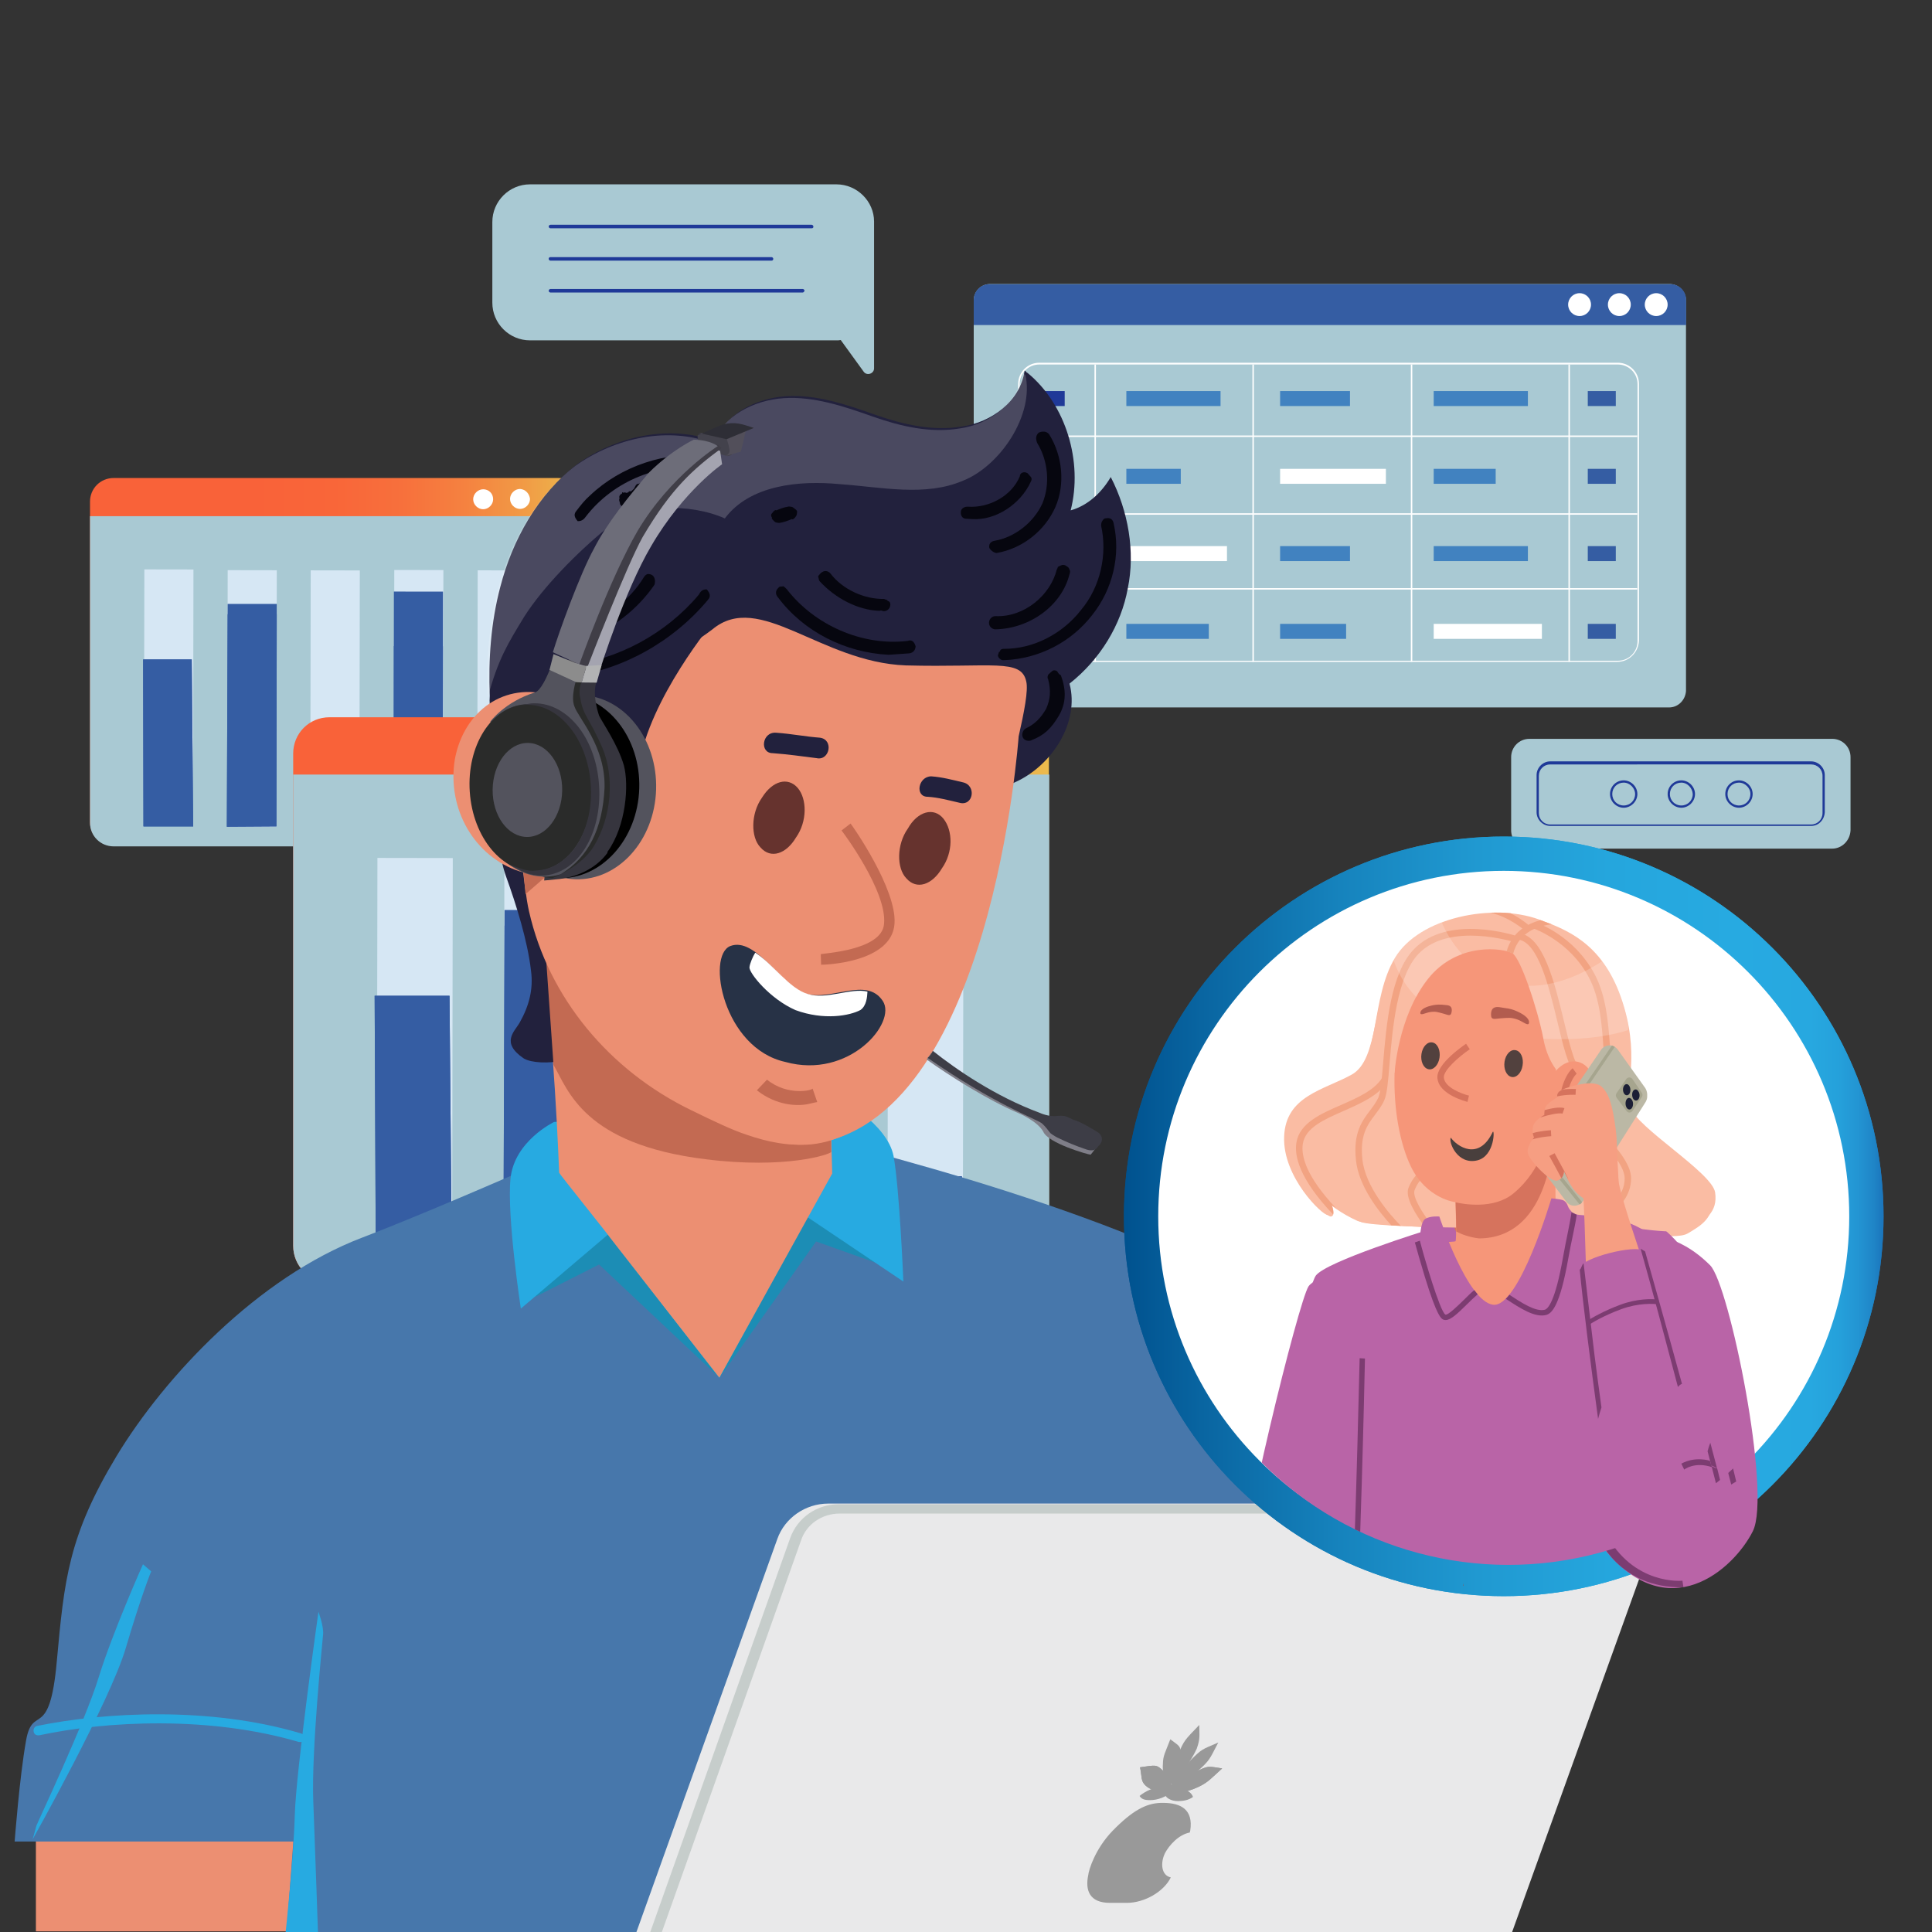 <?xml version="1.0" encoding="utf-8"?>
<!-- Generator: Adobe Illustrator 28.0.0, SVG Export Plug-In . SVG Version: 6.00 Build 0)  -->
<svg version="1.1" id="Layer_1" xmlns="http://www.w3.org/2000/svg" xmlns:xlink="http://www.w3.org/1999/xlink" x="0px" y="0px"
	 viewBox="0 0 1200 1200" style="enable-background:new 0 0 1200 1200;" xml:space="preserve">
<rect x="0" y="0" width="1200" height="1200" fill="#333333" stroke="none"/>
<style type="text/css">
	.st0{fill:#A9C9D3;}
	.st1{fill:#355DA3;}
	.st2{fill:#FFFFFF;}
	.st3{fill:#1F3998;}
	.st4{fill:#4182C0;}
	.st5{fill:url(#SVGID_1_);}
	.st6{fill:#D6E7F4;}
	.st7{clip-path:url(#SVGID_00000000919171926848548510000001923655073494341293_);fill:#355DA3;}
	.st8{clip-path:url(#SVGID_00000121971238982251233500000006808385166415762082_);fill:#355DA3;}
	.st9{clip-path:url(#SVGID_00000165216461751236027300000012521723282073015706_);fill:#355DA3;}
	.st10{clip-path:url(#SVGID_00000013874449245587359770000003083840326936830097_);fill:#355DA3;}
	.st11{clip-path:url(#SVGID_00000161616191437978735590000002019421075415734162_);fill:#355DA3;}
	.st12{fill:url(#SVGID_00000008114471310308059930000006806418823522055574_);}
	.st13{clip-path:url(#SVGID_00000083083507298532997430000016214318495829886131_);fill:#355DA3;}
	.st14{clip-path:url(#SVGID_00000048459925882623083830000005194281057575458746_);fill:#355DA3;}
	.st15{clip-path:url(#SVGID_00000132798266681713273420000003310820492969533102_);fill:#355DA3;}
	.st16{clip-path:url(#SVGID_00000060028510889957313900000002939818992189869493_);fill:#355DA3;}
	.st17{clip-path:url(#SVGID_00000072999220821023812860000018168087898653410443_);fill:#355DA3;}
	.st18{fill:#EC8F72;}
	.st19{fill:#4777AB;}
	.st20{fill:#27AAE1;}
	.st21{fill:#1C8DB5;}
	.st22{fill:#F59D82;}
	.st23{fill:#22213D;}
	.st24{fill:#C36A52;}
	.st25{opacity:0.18;}
	.st26{fill:#06060F;}
	.st27{fill:#66332E;}
	.st28{fill:#273246;}
	.st29{fill:#53535D;}
	.st30{fill:#36353E;}
	.st31{fill:#2A2B2A;}
	.st32{fill:#43424C;}
	.st33{fill:#A4A4B0;}
	.st34{fill:#403E47;}
	.st35{fill:#6D6D79;}
	.st36{fill:#524F5A;}
	.st37{fill:#2E2E36;}
	.st38{fill:#8C8C8C;}
	.st39{fill:#B2B3B4;}
	.st40{fill:#7F7E88;}
	.st41{fill:#3D3D46;}
	.st42{fill:#E9E9EA;}
	.st43{fill:#C6CDCB;}
	.st44{fill:#999999;}
	
		.st45{clip-path:url(#SVGID_00000073722432576341638220000009283050446072071602_);fill:url(#SVGID_00000162333267499981287130000006305657381561035424_);}
	.st46{fill:#954D4F;}
	.st47{fill:#B964A7;}
	.st48{fill:#7C3C71;}
	.st49{fill:#27A8E0;}
	.st50{clip-path:url(#SVGID_00000067205020321781276380000000041259647162914181_);}
	.st51{fill:#FABCA3;}
	.st52{fill:#F2A382;}
	.st53{fill:#F69679;}
	.st54{fill:#D6735D;}
	.st55{clip-path:url(#SVGID_00000120536752784096906550000010361779819627835041_);}
	.st56{clip-path:url(#SVGID_00000165939907550987575180000012742731411677134731_);fill:#FFFFFF;}
	.st57{clip-path:url(#SVGID_00000071536412493121184380000008161558451775780027_);fill:#FFFFFF;}
	.st58{clip-path:url(#SVGID_00000091718478559739916870000003300865461333700240_);fill:#FFFFFF;}
	.st59{fill:#52413E;}
	.st60{fill:#B25C4F;}
	.st61{fill:#493F3D;}
	.st62{clip-path:url(#SVGID_00000067205020321781276380000000041259647162914181_);fill:#B964A7;}
	.st63{clip-path:url(#SVGID_00000067205020321781276380000000041259647162914181_);fill:#7C3C71;}
	.st64{clip-path:url(#SVGID_00000067205020321781276380000000041259647162914181_);fill:#954D4F;}
	.st65{clip-path:url(#SVGID_00000067205020321781276380000000041259647162914181_);fill:#D6735D;}
	.st66{clip-path:url(#SVGID_00000095320086592381963200000007093033590177028784_);}
	.st67{clip-path:url(#SVGID_00000083805566221287872190000012627996711242997422_);}
	.st68{clip-path:url(#SVGID_00000080200659137204642670000009417988954316443828_);fill:#FFFFFF;}
	.st69{clip-path:url(#SVGID_00000123401528207940206350000016115798958623892399_);fill:#FFFFFF;}
	.st70{clip-path:url(#SVGID_00000147214652485892931360000008523879064917038482_);fill:#FFFFFF;}
	.st71{clip-path:url(#SVGID_00000095320086592381963200000007093033590177028784_);fill:#B964A7;}
	.st72{clip-path:url(#SVGID_00000095320086592381963200000007093033590177028784_);fill:#7C3C71;}
	.st73{clip-path:url(#SVGID_00000095320086592381963200000007093033590177028784_);fill:#954D4F;}
	.st74{clip-path:url(#SVGID_00000095320086592381963200000007093033590177028784_);fill:#D6735D;}
	.st75{clip-path:url(#SVGID_00000153696588425046906860000017383071609075116457_);fill:#FFFFFF;}
	.st76{clip-path:url(#SVGID_00000050638154989010333730000006336964969757212555_);fill:#B964A7;}
	.st77{clip-path:url(#SVGID_00000050638154989010333730000006336964969757212555_);fill:#BBB8A5;}
	.st78{clip-path:url(#SVGID_00000050638154989010333730000006336964969757212555_);fill:#A6A58E;}
	.st79{clip-path:url(#SVGID_00000050638154989010333730000006336964969757212555_);fill:#1C1F35;}
	.st80{clip-path:url(#SVGID_00000050638154989010333730000006336964969757212555_);fill:#F69E82;}
	.st81{clip-path:url(#SVGID_00000050638154989010333730000006336964969757212555_);fill:#D6735D;}
	.st82{clip-path:url(#SVGID_00000050638154989010333730000006336964969757212555_);fill:#7C3C71;}
	.st83{clip-path:url(#SVGID_00000050638154989010333730000006336964969757212555_);fill:#27A8E0;}
</style>
<g id="data_1_">
	<g>
		<g>
			<path class="st0" d="M1036.7,439.4H615c-5.6,0-10.2-4.5-10.2-10.2V186.6c0-5.6,4.5-10.2,10.2-10.2h422c5.6,0,10.2,4.5,10.2,10.2
				v242.6C1046.8,434.9,1042.3,439.4,1036.7,439.4z"/>
		</g>
		<g>
			<path class="st1" d="M1046.8,201.9h-442v-15.6c0-5.3,4.2-9.8,9.8-9.8h422.9c5.3,0,9.8,4.2,9.8,9.8v15.6H1046.8z"/>
		</g>
		<g>
			<circle class="st2" cx="1005.8" cy="189.2" r="7.1"/>
		</g>
		<g>
			<circle class="st2" cx="1028.7" cy="189.2" r="7.1"/>
		</g>
		<g>
			<circle class="st2" cx="981.1" cy="189.2" r="7.1"/>
		</g>
		<g>
			<g>
				<path class="st2" d="M1004.5,411.1h-359c-7.1,0-13.1-5.8-13.1-13.1V238.4c0-7.1,5.8-13.1,13.1-13.1h359.4
					c7.1,0,13.1,5.8,13.1,13.1V398C1017.6,405.3,1011.8,411.1,1004.5,411.1z M645.5,226.4c-6.9,0-12.2,5.6-12.2,12.2v159.6
					c0,6.9,5.6,12.2,12.2,12.2h359.4c6.9,0,12.2-5.6,12.2-12.2V238.6c0-6.9-5.6-12.2-12.2-12.2H645.5L645.5,226.4z"/>
			</g>
			<g>
				<rect x="679.8" y="226.4" class="st2" width="0.9" height="184.7"/>
			</g>
			<g>
				<rect x="777.9" y="226.4" class="st2" width="0.9" height="184.7"/>
			</g>
			<g>
				<rect x="876.3" y="226.4" class="st2" width="0.9" height="184.7"/>
			</g>
			<g>
				<rect x="974.2" y="226.4" class="st2" width="0.9" height="184.7"/>
			</g>
			<g>
				<rect x="633" y="270.5" class="st2" width="383.9" height="0.9"/>
			</g>
			<g>
				<rect x="633" y="318.8" class="st2" width="383.9" height="0.9"/>
			</g>
			<g>
				<rect x="633" y="365.3" class="st2" width="383.9" height="0.9"/>
			</g>
		</g>
		<g>
			<rect x="644.8" y="242.9" class="st3" width="16.5" height="9.3"/>
		</g>
		<g>
			<rect x="699.6" y="242.9" class="st4" width="58.5" height="9.3"/>
		</g>
		<g>
			<rect x="795.1" y="242.9" class="st4" width="43.4" height="9.3"/>
		</g>
		<g>
			<rect x="890.5" y="242.9" class="st4" width="58.5" height="9.3"/>
		</g>
		<g>
			<rect x="699.6" y="291.2" class="st4" width="33.8" height="9.3"/>
		</g>
		<g>
			<rect x="795.1" y="291.2" class="st2" width="65.7" height="9.3"/>
		</g>
		<g>
			<rect x="890.5" y="291.2" class="st4" width="38.5" height="9.3"/>
		</g>
		<g>
			<rect x="699.6" y="339.2" class="st2" width="62.5" height="9.3"/>
		</g>
		<g>
			<rect x="795.1" y="339.2" class="st4" width="43.4" height="9.3"/>
		</g>
		<g>
			<rect x="890.5" y="339.2" class="st4" width="58.5" height="9.3"/>
		</g>
		<g>
			<rect x="699.6" y="387.5" class="st4" width="51.2" height="9.3"/>
		</g>
		<g>
			<rect x="795.1" y="387.5" class="st4" width="41" height="9.3"/>
		</g>
		<g>
			<rect x="890.5" y="387.5" class="st2" width="67.2" height="9.3"/>
		</g>
		<g>
			<rect x="986.2" y="242.9" class="st1" width="17.4" height="9.3"/>
		</g>
		<g>
			<rect x="986.2" y="291.2" class="st1" width="17.4" height="9.3"/>
		</g>
		<g>
			<rect x="986.2" y="339.2" class="st1" width="17.4" height="9.3"/>
		</g>
		<g>
			<rect x="986.2" y="387.5" class="st1" width="17.4" height="9.3"/>
		</g>
		<g>
			<rect x="644.8" y="291.2" class="st3" width="21.4" height="9.3"/>
		</g>
		<g>
			<rect x="644.8" y="336.8" class="st3" width="26.7" height="9.3"/>
		</g>
		<g>
			<rect x="644.8" y="382.6" class="st3" width="13.4" height="9.3"/>
		</g>
	</g>
	<g>
		<g>
			<path class="st0" d="M519.5,114.5H329.2c-12.9,0-23.4,10.5-23.4,23.4v50.1c0,12.9,10.5,23.4,23.4,23.4h190.3c0.9,0,1.8,0,2.7-0.2
				l14.2,19.6c2,2.9,6.5,1.3,6.5-2v-40.7v-10v-40.5C542.9,125.1,532.4,114.5,519.5,114.5z"/>
		</g>
		<g>
			<g>
				<path class="st3" d="M504.2,141.8H341.9c-0.4,0-1.1-0.4-1.1-1.1c0-0.4,0.4-1.1,1.1-1.1h162.2c0.4,0,1.1,0.4,1.1,1.1
					C505.3,141.4,504.8,141.8,504.2,141.8z"/>
			</g>
			<g>
				<path class="st3" d="M479.2,161.9H341.9c-0.4,0-1.1-0.4-1.1-1.1c0-0.7,0.4-1.1,1.1-1.1h137.3c0.4,0,1.1,0.4,1.1,1.1
					C480.3,161.4,479.9,161.9,479.2,161.9z"/>
			</g>
			<g>
				<path class="st3" d="M498.6,181.7H341.9c-0.4,0-1.1-0.4-1.1-1.1c0-0.4,0.4-1.1,1.1-1.1h156.7c0.4,0,1.1,0.4,1.1,1.1
					C499.5,181.2,499,181.7,498.6,181.7z"/>
			</g>
		</g>
	</g>
	<g>
		<g>
			<path class="st0" d="M1138,527.1H950c-6.2,0-11.4-4.9-11.4-11.4v-45.4c0-6.2,4.9-11.4,11.4-11.4H1138c6.2,0,11.4,4.9,11.4,11.4
				v45.4C1149.1,522.2,1144,527.1,1138,527.1z"/>
		</g>
		<g>
			<path class="st3" d="M1124.9,513h-162c-4.5,0-8.5-3.8-8.5-8.5v-23.1c0-4.5,3.8-8.5,8.5-8.5h162c4.5,0,8.5,3.8,8.5,8.5v23.1
				C1133.1,509.3,1129.6,513,1124.9,513z M962.9,474.8c-4,0-7.1,3.1-7.1,7.1V505c0,4,3.1,7.1,7.1,7.1h162c4,0,7.1-3.1,7.1-7.1v-23.1
				c0-4-3.1-7.1-7.1-7.1H962.9z"/>
		</g>
		<g>
			<path class="st3" d="M1008.5,501.7c-4.5,0-8.5-3.8-8.5-8.5s3.8-8.5,8.5-8.5c4.5,0,8.5,3.8,8.5,8.5S1012.9,501.7,1008.5,501.7z
				 M1008.5,486.1c-4,0-7.1,3.1-7.1,7.1c0,4,3.1,7.1,7.1,7.1c4,0,7.1-3.1,7.1-7.1C1015.6,489.5,1012.3,486.1,1008.5,486.1z"/>
		</g>
		<g>
			<path class="st3" d="M1044.3,501.7c-4.5,0-8.5-3.8-8.5-8.5s3.8-8.5,8.5-8.5c4.5,0,8.5,3.8,8.5,8.5S1048.8,501.7,1044.3,501.7z
				 M1044.3,486.1c-4,0-7.1,3.1-7.1,7.1c0,4,3.1,7.1,7.1,7.1s7.1-3.1,7.1-7.1C1051.2,489.5,1048.1,486.1,1044.3,486.1z"/>
		</g>
		<g>
			<path class="st3" d="M1080.1,501.7c-4.5,0-8.5-3.8-8.5-8.5s3.8-8.5,8.5-8.5c4.5,0,8.5,3.8,8.5,8.5S1084.6,501.7,1080.1,501.7z
				 M1080.1,486.1c-4,0-7.1,3.1-7.1,7.1c0,4,3.1,7.1,7.1,7.1s7.1-3.1,7.1-7.1C1087.3,489.5,1083.9,486.1,1080.1,486.1z"/>
		</g>
	</g>
	<g>
		<g>
			
				<linearGradient id="SVGID_1_" gradientUnits="userSpaceOnUse" x1="55.93" y1="788.87" x2="361.505" y2="788.87" gradientTransform="matrix(1 0 0 -1 0 1200)">
				<stop  offset="0" style="stop-color:#F96239"/>
				<stop  offset="0.332" style="stop-color:#F96239"/>
				<stop  offset="0.499" style="stop-color:#F96639"/>
				<stop  offset="0.634" style="stop-color:#F7703C"/>
				<stop  offset="0.758" style="stop-color:#F58140"/>
				<stop  offset="0.875" style="stop-color:#F19945"/>
				<stop  offset="0.987" style="stop-color:#ECB74C"/>
				<stop  offset="1" style="stop-color:#ECBB4D"/>
			</linearGradient>
			<path class="st5" d="M346.8,525.3H70.6c-8.2,0-14.7-6.5-14.7-14.7v-199c0-8.2,6.5-14.7,14.7-14.7h276.2c8.2,0,14.7,6.5,14.7,14.7
				v199C361.7,518.8,354.8,525.3,346.8,525.3z"/>
		</g>
		<path class="st0" d="M346.8,525.7H70.6c-8.2,0-14.7-6.5-14.7-14.7V320.6h305.8v190.5C361.5,519.1,354.8,525.7,346.8,525.7z"/>
		
			<rect x="25.1" y="418.2" transform="matrix(1.667111e-03 -1 1 1.667111e-03 -328.848 537.471)" class="st6" width="159.4" height="30.5"/>
		
			<rect x="180.3" y="418.6" transform="matrix(1.667111e-03 -1 1 1.667111e-03 -174.27 693.039)" class="st6" width="159.4" height="30.5"/>
		
			<rect x="232.1" y="418.7" transform="matrix(1.667111e-03 -1 1 1.667111e-03 -122.657 745.044)" class="st6" width="159.4" height="30.5"/>
		
			<rect x="76.9" y="418.7" transform="matrix(1.667111e-03 -1 1 1.667111e-03 -277.671 589.747)" class="st6" width="159.4" height="30.5"/>
		
			<rect x="128.4" y="418.7" transform="matrix(1.667111e-03 -1 1 1.667111e-03 -226.192 641.354)" class="st6" width="159.4" height="30.5"/>
		<g>
			<g>
				<g>
					<g>
						<polygon id="SVGID_00000003106830567214250850000017932052537369746602_" class="st1" points="88.9,409.6 89.1,513.3 
							120,513.3 119.1,409.6 						"/>
					</g>
					<g>
						<g>
							<g>
								<defs>
									<polygon id="SVGID_00000119085919623591053350000007630093490577032380_" points="88.9,409.6 89.1,513.3 120,513.3 
										119.1,409.6 									"/>
								</defs>
								<clipPath id="SVGID_00000118396359431137649160000003934458995114187658_">
									<use xlink:href="#SVGID_00000119085919623591053350000007630093490577032380_"  style="overflow:visible;"/>
								</clipPath>
								<polygon style="clip-path:url(#SVGID_00000118396359431137649160000003934458995114187658_);fill:#355DA3;" points="
									18.8,397.8 170.1,398.2 169.4,550 18.5,549.8 								"/>
							</g>
						</g>
					</g>
				</g>
			</g>
		</g>
		<g>
			<g>
				<g>
					<g>
						
							<rect id="SVGID_00000031925390000555783500000012432806285606169790_" x="186.9" y="425.2" transform="matrix(1.038382e-03 -1 1 1.038382e-03 -180.897 699.892)" class="st1" width="146" height="30.5"/>
					</g>
					<g>
						<g>
							<g>
								<defs>
									
										<rect id="SVGID_00000107584898224829470770000001873123002605191832_" x="186.9" y="425.2" transform="matrix(1.038382e-03 -1 1 1.038382e-03 -180.897 699.892)" width="146" height="30.5"/>
								</defs>
								<clipPath id="SVGID_00000005242648801204964610000001283620969521672071_">
									<use xlink:href="#SVGID_00000107584898224829470770000001873123002605191832_"  style="overflow:visible;"/>
								</clipPath>
								<polygon style="clip-path:url(#SVGID_00000005242648801204964610000001283620969521672071_);fill:#355DA3;" points="
									196.8,401.1 323.2,401.6 322.8,528.9 196.6,528.6 								"/>
							</g>
						</g>
					</g>
				</g>
			</g>
		</g>
		<g>
			<g>
				<g>
					<g>
						<polygon id="SVGID_00000179638929125001129680000008123162066472439442_" class="st1" points="295.8,482.8 296.3,513.5 
							326.8,514 326.6,482.6 						"/>
					</g>
					<g>
						<g>
							<g>
								<defs>
									<polygon id="SVGID_00000097484708812832496970000005752132377519637905_" points="295.8,482.8 296.3,513.5 326.8,514 
										326.6,482.6 									"/>
								</defs>
								<clipPath id="SVGID_00000138563060121480701860000005631307795954904743_">
									<use xlink:href="#SVGID_00000097484708812832496970000005752132377519637905_"  style="overflow:visible;"/>
								</clipPath>
								<polygon style="clip-path:url(#SVGID_00000138563060121480701860000005631307795954904743_);fill:#355DA3;" points="
									248.9,402.2 374.4,402.9 374,528.9 248.9,528.6 								"/>
							</g>
						</g>
					</g>
				</g>
			</g>
		</g>
		<g>
			<g>
				<g>
					<g>
						<polygon id="SVGID_00000019672675258099583320000002236127707211608993_" class="st1" points="141.4,375.1 140.9,513.5 
							171.7,513.3 171.9,375.1 						"/>
					</g>
					<g>
						<g>
							<g>
								<defs>
									<polygon id="SVGID_00000181768418240601338100000012940723404006698647_" points="141.4,375.1 140.9,513.5 171.7,513.3 
										171.9,375.1 									"/>
								</defs>
								<clipPath id="SVGID_00000123420504117913982240000006898938298410561958_">
									<use xlink:href="#SVGID_00000181768418240601338100000012940723404006698647_"  style="overflow:visible;"/>
								</clipPath>
								<polygon style="clip-path:url(#SVGID_00000123420504117913982240000006898938298410561958_);fill:#355DA3;" points="
									83.7,381.5 229.3,381.5 228.9,528.6 83.5,528.2 								"/>
							</g>
						</g>
					</g>
				</g>
			</g>
		</g>
		<g>
			<g>
				<g>
					<g>
						<polygon id="SVGID_00000028300629720691863020000003899514838318075294_" class="st1" points="192.8,464.3 192.6,513.5 
							223.3,513.3 223.3,464.3 						"/>
					</g>
					<g>
						<g>
							<g>
								<defs>
									<polygon id="SVGID_00000084519353284576513580000016041060090607332485_" points="192.8,464.3 192.6,513.5 223.3,513.3 
										223.3,464.3 									"/>
								</defs>
								<clipPath id="SVGID_00000081616551822561145470000010330566537951524507_">
									<use xlink:href="#SVGID_00000084519353284576513580000016041060090607332485_"  style="overflow:visible;"/>
								</clipPath>
								<polygon style="clip-path:url(#SVGID_00000081616551822561145470000010330566537951524507_);fill:#355DA3;" points="
									120,350.4 296.3,350.4 296.3,528.6 120,528.2 								"/>
							</g>
						</g>
					</g>
				</g>
			</g>
		</g>
		<path class="st2" d="M306.3,310.1c0,3.3-2.9,6.2-6.2,6.2c-3.3,0-6.2-2.9-6.2-6.2c0-3.3,2.9-6.2,6.2-6.2
			C303.6,303.9,306.3,306.5,306.3,310.1"/>
		<path class="st2" d="M329.2,309.9c0,3.3-2.9,6.2-6.2,6.2c-3.3,0-6.2-2.9-6.2-6.2s2.9-6.2,6.2-6.2
			C326.3,303.9,328.8,306.5,329.2,309.9"/>
		<path class="st2" d="M351,310.1c0,3.3-2.9,6.2-6.2,6.2c-3.3,0-6.2-2.9-6.2-6.2c0-3.3,2.9-6.2,6.2-6.2
			C347.7,303.9,350.6,306.8,351,310.1"/>
	</g>
</g>
<g>
	<g>
		
			<linearGradient id="SVGID_00000065069639372240416630000006725971843621757608_" gradientUnits="userSpaceOnUse" x1="182.159" y1="579.075" x2="651.445" y2="579.075" gradientTransform="matrix(1 0 0 -1 0 1200)">
			<stop  offset="0" style="stop-color:#F96239"/>
			<stop  offset="0.332" style="stop-color:#F96239"/>
			<stop  offset="0.499" style="stop-color:#F96639"/>
			<stop  offset="0.634" style="stop-color:#F7703C"/>
			<stop  offset="0.758" style="stop-color:#F58140"/>
			<stop  offset="0.875" style="stop-color:#F19945"/>
			<stop  offset="0.987" style="stop-color:#ECB74C"/>
			<stop  offset="1" style="stop-color:#ECBB4D"/>
		</linearGradient>
		<path style="fill:url(#SVGID_00000065069639372240416630000006725971843621757608_);" d="M628.9,796.3H204.7
			c-12.6,0-22.6-9.9-22.6-22.6V468.1c0-12.6,9.9-22.6,22.6-22.6h424.2c12.6,0,22.6,9.9,22.6,22.6v305.6
			C651.8,785.7,641.2,796.3,628.9,796.3z"/>
	</g>
	<path class="st0" d="M628.9,796.3H204.7c-12.6,0-22.6-9.9-22.6-22.6V481.1h469.6v292.6C651.4,786,641.2,796.3,628.9,796.3z"/>
	
		<rect x="135.3" y="631.8" transform="matrix(1.667111e-03 -1 1 1.667111e-03 -398.001 911.818)" class="st6" width="244.7" height="46.8"/>
	
		<rect x="372.9" y="632.3" transform="matrix(1.667111e-03 -1 1 1.667111e-03 -161.29 1149.927)" class="st6" width="244.7" height="46.8"/>
	
		<rect x="452.5" y="632.5" transform="matrix(1.667111e-03 -1 1 1.667111e-03 -82.021 1229.671)" class="st6" width="244.7" height="46.8"/>
	
		<rect x="214.1" y="631.8" transform="matrix(1.667111e-03 -1 1 1.667111e-03 -319.278 990.612)" class="st6" width="244.7" height="46.8"/>
	
		<rect x="293.3" y="632.2" transform="matrix(1.667111e-03 -1 1 1.667111e-03 -240.686 1070.209)" class="st6" width="244.7" height="46.8"/>
	<g>
		<g>
			<g>
				<g>
					<polygon id="SVGID_00000137825577428728952740000008377272435520196742_" class="st1" points="232.7,618.5 233.4,777.1 
						280.6,777.8 279.2,618.5 					"/>
				</g>
				<g>
					<g>
						<g>
							<defs>
								<polygon id="SVGID_00000049213428297180555950000006853399258540121005_" points="232.7,618.5 233.4,777.1 280.6,777.8 
									279.2,618.5 								"/>
							</defs>
							<clipPath id="SVGID_00000006698637718215660150000006362388773864561339_">
								<use xlink:href="#SVGID_00000049213428297180555950000006853399258540121005_"  style="overflow:visible;"/>
							</clipPath>
							<polygon style="clip-path:url(#SVGID_00000006698637718215660150000006362388773864561339_);fill:#355DA3;" points="
								125.1,600.4 357.5,601.1 356.5,834.2 124.7,833.9 							"/>
						</g>
					</g>
				</g>
			</g>
		</g>
	</g>
	<g>
		<g>
			<g>
				<g>
					
						<rect id="SVGID_00000055673073115799768950000014024044850303482030_" x="383.4" y="642.3" transform="matrix(1.038382e-03 -1 1 1.038382e-03 -170.728 1160.567)" class="st1" width="224.2" height="46.8"/>
				</g>
				<g>
					<g>
						<g>
							<defs>
								
									<rect id="SVGID_00000039850658785207435460000003473829377083054210_" x="383.4" y="642.3" transform="matrix(1.038382e-03 -1 1 1.038382e-03 -170.728 1160.567)" width="224.2" height="46.8"/>
							</defs>
							<clipPath id="SVGID_00000008115413823458246490000005333313189600487822_">
								<use xlink:href="#SVGID_00000039850658785207435460000003473829377083054210_"  style="overflow:visible;"/>
							</clipPath>
							<polygon style="clip-path:url(#SVGID_00000008115413823458246490000005333313189600487822_);fill:#355DA3;" points="
								398.2,605.2 592,605.5 592,801 398.2,800.7 							"/>
						</g>
					</g>
				</g>
			</g>
		</g>
	</g>
	<g>
		<g>
			<g>
				<g>
					<polygon id="SVGID_00000008869725469714944850000007967366319243672505_" class="st1" points="550.6,730.6 551.3,777.8 
						598.1,778.1 597.4,730.6 					"/>
				</g>
				<g>
					<g>
						<g>
							<defs>
								<polygon id="SVGID_00000104694500699944384030000015823415252884583091_" points="550.6,730.6 551.3,777.8 598.1,778.1 
									597.4,730.6 								"/>
							</defs>
							<clipPath id="SVGID_00000113332438022643814990000011563083784198396826_">
								<use xlink:href="#SVGID_00000104694500699944384030000015823415252884583091_"  style="overflow:visible;"/>
							</clipPath>
							<polygon style="clip-path:url(#SVGID_00000113332438022643814990000011563083784198396826_);fill:#355DA3;" points="
								478.5,607.3 671.3,607.6 670.6,801 478.5,801 							"/>
						</g>
					</g>
				</g>
			</g>
		</g>
	</g>
	<g>
		<g>
			<g>
				<g>
					<polygon id="SVGID_00000114788013436512969930000001717507002512431512_" class="st1" points="313.4,565.2 312.7,777.8 
						359.9,777.8 359.9,565.2 					"/>
				</g>
				<g>
					<g>
						<g>
							<defs>
								<polygon id="SVGID_00000003075782895160813980000001062709842099062974_" points="313.4,565.2 312.7,777.8 359.9,777.8 
									359.9,565.2 								"/>
							</defs>
							<clipPath id="SVGID_00000069370323514927164000000009817692269898773130_">
								<use xlink:href="#SVGID_00000003075782895160813980000001062709842099062974_"  style="overflow:visible;"/>
							</clipPath>
							<polygon style="clip-path:url(#SVGID_00000069370323514927164000000009817692269898773130_);fill:#355DA3;" points="
								224.9,574.8 448.4,575.1 447.7,800.7 224.5,800.7 							"/>
						</g>
					</g>
				</g>
			</g>
		</g>
	</g>
	<g>
		<g>
			<g>
				<g>
					<polygon id="SVGID_00000002370632117259931850000005863556492407008668_" class="st1" points="392.4,702.3 392,777.8 
						439.2,777.8 439.2,702.3 					"/>
				</g>
				<g>
					<g>
						<g>
							<defs>
								<polygon id="SVGID_00000088132209701128757180000014278990959809451139_" points="392.4,702.3 392,777.8 439.2,777.8 
									439.2,702.3 								"/>
							</defs>
							<clipPath id="SVGID_00000178197689977830439100000002134565715931606184_">
								<use xlink:href="#SVGID_00000088132209701128757180000014278990959809451139_"  style="overflow:visible;"/>
							</clipPath>
							<polygon style="clip-path:url(#SVGID_00000178197689977830439100000002134565715931606184_);fill:#355DA3;" points="
								280.6,526.9 551.3,527.3 551.3,801 280.6,800.7 							"/>
						</g>
					</g>
				</g>
			</g>
		</g>
	</g>
	<path class="st2" d="M566.7,465.1c0,5.1-4.4,9.6-9.6,9.6c-5.1,0-9.6-4.4-9.6-9.6s4.4-9.6,9.6-9.6
		C562.6,455.5,566.7,459.9,566.7,465.1"/>
	<path class="st2" d="M601.9,465.1c0,5.1-4.4,9.6-9.6,9.6c-5.1,0-9.6-4.4-9.6-9.6s4.4-9.6,9.6-9.6
		C597.4,455.5,601.2,459.9,601.9,465.1"/>
	<path class="st2" d="M635.4,465.8c0,5.1-4.4,9.6-9.6,9.6c-5.1,0-9.6-4.4-9.6-9.6s4.4-9.6,9.6-9.6
		C630.2,455.5,634.7,460.3,635.4,465.8"/>
</g>
<rect x="22.3" y="1092.9" class="st18" width="884.1" height="106.7"/>
<g>
	<g>
		<path class="st19" d="M417.2,686.1c0,0-128.1,58.1-192.5,82.7s-122.3,86-152.3,135.6c-29.9,49.6-32.5,76.9-37.1,127.3
			c-4.5,50.4-15,26.2-19.1,49.3c-4.1,22.9-7.1,62.8-7.1,62.8h173.1l-4.2,56.7h573.1l-7-52.1h167.4c0,0-2-34.5-7.5-70.4
			c-1.5-10-13.4-2.2-14.1-13.1c-3.3-50-27.5-204.3-68.2-234.5c-90.5-67.5-258.1-109.8-336.9-129.7
			C418.4,683.6,417.2,686.1,417.2,686.1z"/>
		<path class="st20" d="M22.6,1134c0.3-1.2,30.2-64.3,38.7-92.2c8.6-27.9,27.5-70.2,27.5-70.2l5.1,4.4c0,0-6,14.5-15.8,47.7
			s-57.8,118.7-57.8,118.7L22.6,1134z"/>
		<path class="st20" d="M183.1,1127.3c-0.8,27.9-5.7,73-5.7,73h20.1c0,0-1.7-50-2.9-81.2c-1.3-31.2,5.7-99.2,6.1-104.1
			c0.4-5-2.9-13.9-2.9-13.9S183.9,1099.5,183.1,1127.3z"/>
		<polygon class="st20" points="484.8,1127.3 629.9,1200.3 597.5,1200.3 		"/>
		<path class="st20" d="M730.6,1200.3c0,0-6.1-50.6-5-89.6c1.3-39,11.9-124.7,11.9-124.7s1.6,94.5,3.4,126.5
			c1.8,32,10.5,87.8,10.5,87.8H730.6z"/>
		<g>
			<g>
				<path class="st21" d="M372.1,785.4l74.8,70.4l60-84.7l36.5,13c0,0-16.1-34.6-18.2-35.8c-2.1-1.3-23.1-10.6-42.3-10.5
					s-105.7,10-109.2,11.2c-3.6,1.1-13.1,15.4-17.1,18.6c-3.9,3.1-24,37.8-24,37.8L372.1,785.4z"/>
				<path class="st20" d="M344.1,696.9c0,0-24.6,11.8-27,35c-2.4,23.3,6.4,80.9,6.4,80.9l54.1-46l69.2,88.9l54.6-99.8l59.7,40.1
					c0,0-2.4-58.1-6.1-78c-3.9-20-33.9-36.2-33.9-36.2L344.1,696.9z"/>
				<g>
					<path class="st18" d="M514,555.7c0,0,1.7,138.5,2.9,173.2l-70.1,126.8l-67.5-86.5c0-0.4-31.9-40.1-32-40.8
						c-1.3-33.5-5-104.5-14.3-172.1L514,555.7z"/>
					<path class="st22" d="M333,556.3"/>
					<path class="st23" d="M328.1,478.4c-16.9,17.5-22,43.3-13.7,66.2c6.2,17.2,13.3,39.8,15.4,58.2c1.6,11.6-1.2,22-7,32.3
						c-3.2,5.7-12,12.4,2.5,22.3c9.4,5.6,42.4,2.2,48.4-13.9c5.4-14.9,13.6-149.1-14.6-170.8C348.1,463.8,337.2,468.9,328.1,478.4z"
						/>
					<path class="st24" d="M343.8,661.4c9.2,16,18.8,49.2,94.2,58.6c50.2,6.3,77.5-3,78.3-4.5l-0.5-37.7l28.8-30.5
						c0,0-193.7-52.4-205.6-54.5L343.8,661.4z"/>
					<g id="man_00000076562199043934807390000002909755414911959984_">
						<g>
							<g>
								<path class="st23" d="M700.5,365.4c-4.1,22.8-17.3,44.3-36.2,59.2c6.4,24.1-10.9,51-33.9,61.3c-23,10.9-50.2,10.9-74.8,9.8
									c-45-1.2-90-3.7-135.3-10c-22.6-3.4-44.6-7.5-66.4-13.3c-10.3-3.2-21.8-6.5-32.1-9.7c-13.3-4-15.8-4.2-16.6-18.6
									c-1-3.8-1.3-8.2-1-11.9c-0.9-22.5,0.7-45.5,6.5-67.5c7.6-29.4,23.2-57.6,47.9-76.5c24.7-17.6,57.9-24.7,85.6-14
									c6.1-17,25.3-26.9,44-28.1s37.3,5.1,54.8,11.3c17.5,6.2,36.3,10.6,54.5,7.5c18.1-2.5,36.3-15.6,38.9-34.7
									c0.6,0,1.1,1.3,1.8,1.4c24,19.7,34.5,55.4,26.8,85.4c10.7-3,19.3-11.1,24.9-20.7C700.8,317.4,705.2,342.7,700.5,365.4z"/>
							</g>
							<g>
								<path class="st18" d="M328.6,566.1c-1.8-7.7-3.2-20.7-4-27.2c0,0-24-16.9-18.4-55.7c5.1-39.4,12.6-63.5,43.5-45.5
									c0.5,0.6,0.5,0.6,1.1,0.7c0,0,1.2-0.5,3.7-2.1c6.6-1.9,18-6.9,31.4-13.6c18.7-8.6,41.2-20,56.6-31.8
									c29.2-24.3,67,20.4,120.1,22.4c53.7,1.4,71.7-4.4,74.8,9.9c1.4,5.4-1.3,19.2-4.7,34.2c0,0-16.7,240.5-129.3,253.2
									c-13.6,1.4-26.2-1.2-39.4-5.7c-9.2-3-20.5-8.4-34.6-15.3C378.5,665,340.7,619.6,328.6,566.1z"/>
							</g>
							<g>
								<path class="st24" d="M325.1,540.7c0,0,8.7,1.2,23.7-4.8l-22.4,19.5L325.1,540.7z"/>
							</g>
							<g class="st25">
								<path class="st2" d="M598.3,298.5c-23.6,10.2-50.9,4-76.8,2.2c-25.2-2.4-55.7,0.5-71.3,21.3c-21.6-9.6-55-9.4-73.3,6.1
									c-18.3,14.9-39.6,36.5-51.4,55.1c-9.8,16.2-16,25.7-22.6,50.2c-0.9-22.5,0.7-45.5,6.5-67.5c7.6-29.4,23.2-57.6,47.9-76.5
									c24.7-17.6,57.9-24.7,85.6-14c6.1-17,25.3-26.9,44-28.1c18.6-1.2,37.3,5.1,54.8,11.3c17.5,6.2,36.3,10.6,54.5,7.5
									c18.1-2.5,36.3-15.6,38.9-34.7c0.6,0,1.1,1.3,1.8,1.4C642.5,257.9,621.1,289.4,598.3,298.5z"/>
							</g>
							<g>
								<path class="st26" d="M691.7,325.1c-0.4-2.4-2.1-3.7-4.5-3.2c-1.2-0.1-1.8,0.5-2.5,1.6c-0.7,1.1-0.7,1.7-0.8,2.9
									c4,17.8-0.3,38-12.4,52.4c-11.6,15-29.8,24.3-47.9,24.2c-1.2-0.1-2.4,0.4-2.5,1.6c-1.2,0.5-0.7,1.7-1.3,2.2
									c-0.1,1.7,2.1,3.7,3.9,3.2l0.6,0c21.1-0.9,41.1-11.2,54-27.9C691.2,366,696.2,344.7,691.7,325.1z"/>
								<path class="st26" d="M664.3,356.6c0.7-1.7,0.2-2.3-0.3-3.5c-0.5-1.2-1.7-1.3-2.2-1.9c-1.7-0.7-2.3-0.2-3.5,0.3
									c-1.8,0.5-1.3,1.7-1.9,2.2c-4,16.1-20.2,29.6-37.7,29c-2.3-0.2-4.2,1.5-4.4,3.8c-0.2,2.3,1.5,4.2,3.8,4.4l0,0l0,0
									C639.7,390.5,659.5,376.1,664.3,356.6z"/>
								<path class="st26" d="M619,343.5L619,343.5c16.6-2.9,30.2-14.3,36.5-28.5c6.2-14.2,4.5-31.9-3.9-45.3c-1.6-1.9-4-2-6.4-1
									c-1.9,1.6-2,4-1,6.4c6.8,11,8.2,25.7,3.2,37.7c-5.5,11.9-17.3,21-29.7,23.1c-2.4,0.4-3.7,2.1-3.2,4.5
									C615.6,342.1,617.3,343.3,619,343.5z"/>
								<path class="st26" d="M656.6,416.9c-1.1-0.7-2.3-0.7-2.9-0.2c-0.6,0.5-1.9,1.6-2.5,2.2c-0.7,1.1-0.7,2.3-0.2,2.9
									c1.8,7.1,1.5,12.4-1.3,18.6c-3.3,5.6-7.1,9.5-12.5,12c-1.8,1-2.6,3.3-2.1,5.1c0.5,1.8,2.2,2.5,3.3,2.6
									c0.6,0,1.7,0.1,2.4-0.4c7.8-3,12.2-7.3,16.9-15.2c4.6-7.9,4.6-16.1,1.2-25.1C657.7,418.7,657.7,418.7,656.6,416.9z"/>
								<path class="st26" d="M434.1,369.3c-20.4,24.3-50.2,40.4-81.5,44.1c-1.2-0.1-1.8,0.5-2.5,1.6c-0.7,1.1-0.7,1.7-1.3,2.2
									c0.4,2.4,2.1,3.7,3.9,3.2l0.6,0c33.1-4.1,64.7-21.8,86.4-47.8c1.9-2.2,1.4-4-0.7-6.5C437.3,366,435.5,366.4,434.1,369.3z"/>
								<path class="st26" d="M363.2,396.5c17.4-5.8,32.9-18.2,43.3-33.3c0.7-2.3,0.3-4.7-1.3-5.9c-1.1-0.7-1.7-0.7-2.9-0.8
									c-1.2,0.5-1.8,1-2.5,2.2c-8.6,14-22.8,24.7-38.4,30.1c-2.4,1-3.2,3.3-2.7,5.7C359.1,395.7,360.8,397,363.2,396.5
									C362,397,362.6,397.1,363.2,396.5z"/>
								<path class="st26" d="M640.2,299.3c0.7-1.1,0.7-2.3,0.2-2.9c-0.5-0.6-1.6-1.9-2.2-2.5c-2.2-1.3-4.7-0.3-4.8,2
									c-4.9,11.9-18.9,19.8-32.3,18.8c-1.7-0.1-4.2,0.9-4.3,3.2c-0.2,2.3,0.9,4.2,3.2,4.3c1.2,0.1,1.7,0.1,3.5,0.2
									C618.6,323.5,634,312.9,640.2,299.3z"/>
								<path class="st26" d="M563.7,398.1c-28.3,3.3-57.8-9.9-75-32.1c-1.1-1.2-2.2-1.9-2.2-1.9c-1.2,0.5-2.3-0.2-3,1
									c-1.9,1.6-2,4-0.4,5.8c16.1,21.6,42.1,34.5,68.9,35.8c4.7-0.3,8.2-0.6,12.9-0.9c2.4-0.4,3.7-2.1,3.8-4.4
									C567.8,398.4,566.2,397.1,563.7,398.1z"/>
								<path class="st26" d="M363.7,321.1c17.4-22.8,46.8-34.2,74.7-30.5c1.2-0.5,2.4-0.4,3-1c1.2-1.1,1.9-2.2,1.9-2.2
									c0.1-1.7-0.9-4.2-3.2-4.3c-26.1-3-54.3,6.2-73.7,24.7c-3.1,2.7-5.7,6-8.3,9.4c-1.9,2.2-1.4,4,0.7,6.5
									C359.4,323.7,361.8,323.9,363.7,321.1z"/>
								<path class="st26" d="M546.3,379.4c1.2-0.5,1.7,0.1,2.3,0.2c2.3,0.2,4.2-1.5,4.4-3.8c0.1-1.2-0.4-2.4-1.6-2.5
									c-0.5-1.2-1.7-0.7-2.2-1.3c-12.3,0.3-25.9-5.9-33.4-15.8c-1.6-1.9-4-2-5.8-0.4c-1.2,1.1-1.9,2.2-1.9,2.2
									c0.5,1.2,0.4,2.4,1,3C518.8,371.6,532.9,379,546.3,379.4z"/>
							</g>
							<path class="st23" d="M578.4,482.2c7,0.5,12.7,2.1,19.6,3.7c8.7,1.8,6.6,15.1-2.1,12.7c-6.9-1.6-13.2-3.3-19.6-3.7
								C568.1,495,570.2,482.3,578.4,482.2"/>
							<path class="st23" d="M482,455.1c9.9,0.7,18,2.4,27.3,3.1c8.7,1.2,6,14.5-2.1,12.7c-9.3-1.2-18-2.4-27.3-3.1
								C471.7,467.8,473.2,454.5,482,455.1"/>
							<path class="st18" d="M282.5,471.7c-5,30.7,12.2,60.5,40.2,69.5c26.9,8.3,54.5-9.7,59.5-39.8c5-30.7-12.1-61.1-40.2-69.5
								C313.9,423.5,288.1,441.1,282.5,471.7"/>
							<path class="st24" d="M343.8,515.7l8.7,0.6l-4.7,0.3l4.1,0.3l0-0.6c3.9-31.3-2.9-67.5-34.1-73.7l-1.8,9.2
								C348.3,459.3,344.4,506.4,343.8,515.7L343.8,515.7"/>
							<path class="st24" d="M319,485.9c5.8,0.4,21.4,3.8,28.8,6.1l3.5-8c-8-3.5-29.4-6.1-30.5-6.8L319,485.9z"/>
							<path class="st18" d="M631.5,458.4c0,0-28.6,185.2-84.5,231.7c-33,28.7-58.1,20-66.8,18.8"/>
							<path class="st24" d="M510,599.2c1.7,0.1,44-1.1,45.6-25.5c1.5-21.5-26.2-60.9-27.3-62.2l-5.6,4.3c0.5,0.6,28.4,37.7,26.4,58
								c-1.2,16.9-39.3,18.3-39.3,18.9L510,599.2z"/>
							<path class="st27" d="M473.3,495.4c-7.1,10-7,24.7-1,30.9c6.5,7.5,16.1,4,22.1-6.1c7.1-10,6.9-24.1,1-30.9
								C489.4,482.5,479.9,484.8,473.3,495.4"/>
							<path class="st27" d="M563.9,514.6c-7.1,10-7,24.7-1,30.9c6.5,7.5,16.1,4,22.1-6.1c7.1-10,6.9-23.5,1-30.9
								C580,501.1,569.9,503.9,563.9,514.6"/>
							<path class="st26" d="M385.8,306.8c0.6,0,0.6-0.5,0.7-1.1c1.1,0.7,1.2,0.1,1.7,0.1c1.1,0.7,1.2,0.1,1.7,0.1
								c0.6,0,0.6-0.5,0.6-0.5c0-0.6,1.2,0.1,1.8-0.5c0.6-0.5,0.6-0.5,1.2-1.1c0.6-0.5,0.7-1.1,0.7-1.1c0.7-1.1,0.7-1.7,1.9-2.2
								c1.2,0.1,2.4-1,3.5-0.3c1.1,0.7,2.2,1.3,2.2,1.9c-0.1,1.2,1,2.4,0.3,3.5c-0.7,1.1-0.7,1.7-1.3,2.2c-0.7,1.1-1.9,1.6-1.9,2.2
								c-1.8,1-2.5,2.2-3.1,2.1c-1.8,1-2.5,2.2-3.7,2.1c-0.6,0.5-2.4,0.4-2.4,0.4c-0.6,0.5-2.3-0.2-2.4,0.4
								c-0.6,0.5-2.2-1.9-2.2-1.9c0.1-1.2-1-2.4-0.3-3.5C384.5,308.5,384.5,307.9,385.8,306.8"/>
							<path class="st26" d="M363.6,373.7c0.1-1.7,1.3-2.2,3-1.5c2.4-0.4,5.4-1.4,7.8-2.4c0,0,0.6,0,0.6-0.5c1.2,0.1,2.4-1,3.5-0.3
								c1.1,0.7,2.2,1.3,2.2,1.9c-0.1,1.2,1,2.4,0.3,3.5c-0.7,1.1-1.3,2.2-1.9,2.2c-3.7,2.1-7.2,3-11.3,3.3
								c-1.7-0.1-2.3-0.2-2.9-0.8c-0.5-0.6-2.2-1.9-1.6-2.5C362.9,374.9,363.5,374.3,363.6,373.7"/>
							<path class="st26" d="M479.7,318.6c0.7-1.1,1.9-2.2,2.5-1.6c2.4-1,4.8-2,7.8-2.4c1.2,0.1,2.3,0.2,2.9,0.8
								c0.5,0.6,2.2,1.3,2.2,2.5c-0.1,1.2-0.2,2.3-0.8,2.9c-0.7,1.1-1.9,2.2-2.5,1.6c-2.4,1-4.8,2-7.8,2.4c-1.2-0.1-2.3-0.2-2.9-0.8
								c-0.5-0.6-2.2-1.9-1.6-2.5C479,320.9,478.5,319.7,479.7,318.6"/>
							<path class="st23" d="M443.5,385.7c0,0-40.2,48.1-46.6,89.8c-3,17.9-7.6,25.8-13.2,29.5c-6.1,4.3-14.1,0.8-13.6-6.8
								c0.5-15.8,1-47.9-16.2-61.4l-1.1-10c0,0,25.6-6.4,41.3-12.9C409.8,408,443.5,385.7,443.5,385.7z"/>
							<path class="st28" d="M548.3,621.7c-10.1-15.3-31.6,0.2-48.2-4.5c-15.4-5.7-30.9-35.5-46.5-29.6c-15,6-4.4,63.5,34.2,72
								C527.3,670.6,557.3,635.2,548.3,621.7"/>
							<path class="st2" d="M465.5,600.8c0.2-2.3,2.2-6.9,3.6-9.1c11.2,7.2,21.3,22.5,32.7,25.7c11.4,3.7,26.6-4,37-1.5
								c-0.2,3.5-0.6,8.7-4.3,11.4c-6.7,3.6-22.7,6.6-40.4,0.1C478.1,620.4,465.2,604.3,465.5,600.8"/>
							<path class="st24" d="M501.7,685.8c3.6-0.9,5.9-1.3,5.9-1.3l-2.9-8.4l0.9,4.2l-0.9-4.2c-0.1,1.2-15.5,4.8-28.3-5.5l-6.3,6.6
								C482.3,686.8,495.2,687.1,501.7,685.8"/>
						</g>
						<g>
							<g>
								
									<ellipse transform="matrix(3.035775e-02 -1 1 3.035775e-02 -140.874 832.986)" class="st29" cx="358.9" cy="489.1" rx="57.2" ry="48.4"/>
								
									<ellipse transform="matrix(3.035775e-02 -1 1 3.035775e-02 -150.322 821.798)" cx="348.4" cy="488.4" rx="57.2" ry="48.4"/>
								<path class="st30" d="M370.7,422.8l-8.9,1.1l-13.6,1.4l-10.2,121.6l7.1-0.7c12.3-0.9,25-6.5,32.2-16.5l0-0.6
									c11.7-16.2,13.4-41.8,10.2-53.7c-3.8-13.1-13.4-26.7-15.4-30.9C370.7,440.3,367.9,430.2,370.7,422.8z"/>
								<path class="st31" d="M361.3,423.9l-3.5-0.8L347.5,437l-10.4,107.5l5.8,1c0,0,18-6.9,25.9-19.8c11.2-18.5,12.9-43,5.4-61.1
									c-8.1-18.7-12.1-20.1-13.7-30.8C359.1,429.6,360.7,423.9,361.3,423.9z"/>
								<path class="st29" d="M304.6,448.1c0,0,9-12.2,27.6-18c3.6-0.9,7.7-10,9.9-15.7l15.9,7.5c0,0-3.7,10.9-1.2,16.9
									c2.4,7.2,19.3,24.7,18.7,50.4c-1.2,25.7-10,43.2-27.1,53.7c0,0-18.1,7.5-36.8-9.6L304.6,448.1z"/>
								
									<ellipse transform="matrix(0.998 -6.830214e-02 6.830214e-02 0.998 -32.638 23.647)" class="st31" cx="329.5" cy="489.1" rx="37.9" ry="51.9"/>
								<g>
									<path class="st30" d="M372.1,487.8c-2-30.6-20.9-52.4-42.1-50.9c-5.3,0.8-11.2,1.6-15.5,4.2c3.1-2.1,7.2-3,10.8-3.3
										c21.2-1.5,39.5,20.3,41.6,49.1c2.1,28.2-12.4,53-34.2,53.8c-4.7,0.8-9.9-1.3-15-3.4c5.6,3.9,11.2,6.6,18.9,6.6
										C358.9,543.1,374.1,517.8,372.1,487.8z"/>
								</g>
								
									<ellipse transform="matrix(1.222448e-02 -1 1 1.222448e-02 -167.117 812.15)" class="st29" cx="327.5" cy="490.7" rx="29.2" ry="21.6"/>
							</g>
							<g>
								<path class="st32" d="M433.3,271.5l1.3,7.1l17.2,4.7c0,0,3.5-0.3,3.1-2.1c0.2-2.3-1.8-7.1-1.8-7.7c-0.5-1.2-0.5-1.8-2.2-1.9
									c-4-0.9-14.4-2.8-14.4-2.8S432.9,268.6,433.3,271.5z"/>
								<path class="st33" d="M448.5,288.4l-1.2-8.3l-9.2-3l-48.6,51l-35.4,80l6,6.3l12.8,0.9c0,0,15-48.1,31.6-76.2
									C424.5,304.8,449.1,287.8,448.5,288.4z"/>
								<path class="st34" d="M364.9,414.2c0,0,24.2-62.7,34.3-80.7c17.9-30.4,31.6-42.3,48.9-55.1l-1.6-1.9l-8.7-1.2
									c0,0-28.2,19.1-41.6,43.3c-13.4,24.2-40.2,82-43.2,91.8l6.9,2.2L364.9,414.2z"/>
								<path class="st35" d="M445.8,277.1c0,0-4.4-3.8-14.9-4c0,0-13.3,6.1-27.7,20.3c-12.7,14.9-26.2,31.5-34.3,47.4
									c-8.7,15.8-21.7,51.7-25.5,64.3l16.4,7.6c0,0,18.9-53.1,36.2-82.9C416.4,295.5,445.8,277.1,445.8,277.1z"/>
								<path class="st36" d="M468.2,265.2c0,0-4.7-0.3-5.6,4.9c-0.9,5.2-2.5,10.4-2.5,10.4l-9.6,2.8c0,0,3-1,2.6-3.9
									c-0.4-3-1.8-7.1-1.8-7.1s-0.5-0.6-1.1-0.7C451.4,272.2,465.8,266.2,468.2,265.2z"/>
								<path class="st37" d="M436.3,269.4l15,3.4l16.9-7l-4.6-1.5c-6.9-2.2-12.1-2-18.8,1l-11.5,5.1
									C434,269.2,435.2,269.3,436.3,269.4z"/>
								<polygon class="st38" points="343.8,406.3 361.4,413.4 364.3,413.6 361.3,423.9 357.8,423.7 341.3,416.1 								"/>
								<polygon class="st39" points="373.7,413.1 364.3,413.6 361.3,423.9 370.6,424 								"/>
							</g>
						</g>
						<g>
							<path class="st40" d="M646.8,694.1c0,0-38-17.3-68.6-39.9c-0.7,1.7-1.9,2.2-2.6,3.9c14.5,10.4,38.6,25.5,56.8,33.2
								c0,0,11.9,4.9,15.6,11.6c3,7.2,27.7,14.2,29.4,14.3c0.6-0.5,5.1-6.7,5.1-6.7L646.8,694.1z"/>
							<path class="st41" d="M682.4,703.6c0,0-11.2-7.2-15.8-8.1c-4.5-2.1-4.5-2.7-9.8-2.4c-5.3,0.8-11-1.9-11-1.9
								c-27.4-10.1-52-27-66.4-38.5c-0.7,1.1-1.3,2.2-1.3,2.2c-1.3,1.7-0.7,1.1-1.9,2.2c42.4,29.3,66.4,37.4,70.9,40.6
								c2.8,2.5,4.3,5,5.4,6.2c1.7,1.3,3.9,2.6,5.6,3.3c4,2,10.8,4.8,15.4,6.3c6.8,2.8,8.3-1.2,8.3-1.2
								C687.4,707.4,682.4,703.6,682.4,703.6z"/>
						</g>
					</g>
				</g>
			</g>
		</g>
	</g>
	<path class="st20" d="M187.1,1076.7c-56.5-16.9-121.9-13.3-164-4.7c-1.7,0.3-2.5,1.9-2.2,3.6c0.3,1.7,1.9,2.5,3.6,2.2
		c41.6-8.9,105.6-12.2,161.2,4.2c0.3,0,0.6,0,1.1,0c1.4,0,2.5-1.1,3-2.2c0.3-0.6,0-1.7-0.3-2.2
		C188.5,1077.5,187.6,1077,187.1,1076.7z"/>
	<path class="st20" d="M900.9,1071.6c-56.5-16.9-121.9-13.3-164-4.7c-1.7,0.3-2.5,1.9-2.2,3.6c0.3,1.7,1.9,2.5,3.6,2.2
		c41.6-8.9,105.6-12.2,161.2,4.2c0.3,0,0.6,0,1.1,0c1.4,0,2.5-1.1,3-2.2c0.3-0.6,0-1.7-0.3-2.2
		C902.3,1072.4,901.5,1071.9,900.9,1071.6z"/>
</g>
<g>
	<path class="st42" d="M939.1,1200.3l86.4-240.1c4.6-12.8-5.3-26.3-18.7-26.3H514.4c-14.1,0-27,8.9-31.6,22l-87.6,244.4H939.1z"/>
</g>
<g>
	<path class="st43" d="M996.2,934.3H521c-13.5,0-25.6,8.2-30.2,21l-87,245h7.2l86.5-243.4c3.3-10.2,13.1-16.8,24-16.8h474.9
		c1.3,0,3-1,3-3C999.2,935.9,998.2,934.3,996.2,934.3z"/>
</g>
<g>
	<path class="st44" d="M707.8,1115.5c1.3,2,3,2.6,6.6,2.6c4.6,0,10.2-2,13.8-5.6c-1.3-2-3-2.6-6.6-2.6
		C717,1109.9,711.4,1112.5,707.8,1115.5z"/>
	<path class="st44" d="M741,1116.1c-2.6,2-6.2,2.6-9.2,2.6c-4.6,0-8.2-2-8.9-5.6c2.6-2,6.2-2.6,9.2-2.6
		C736.7,1111.2,740,1113.2,741,1116.1z"/>
	<path class="st44" d="M728.2,1106.9c-0.3-4.6,0.3-10.8,3.6-17.4c3.9-8.9,3.9-8.5,13.1-18.1c0,6.9,0.7,8.2-1.6,14.8
		C739.3,1094.8,733.4,1102,728.2,1106.9z"/>
	<path class="st44" d="M726.2,1111.2c3-5.9,7.2-12.2,12.8-17.4c7.9-7.9,7.2-6.9,17.7-11.5c-4.3,7.9-4.6,10.2-10.2,15.4
		C739,1105,731.8,1108.9,726.2,1111.2z"/>
	<path class="st44" d="M729.2,1109.2c2.6-5.9,4.3-12.2,4.3-17.4c0-7.9-0.7-6.9-6.6-11.5c-3,7.9-4.6,10.2-4.6,15.4
		C721.6,1103,725.5,1106.9,729.2,1109.2z"/>
	<path class="st44" d="M728.2,1112.5c-0.3-4.6-2-9.2-5.6-12.5c-4.6-4.3-4.6-3.6-14.5-2.3c1.3,6.2,0.3,8.5,3.6,11.5
		C716.7,1113.5,723.2,1113.2,728.2,1112.5z"/>
	<path class="st44" d="M728.2,1112.5c-0.3-4.6-2-9.2-5.6-12.5c-4.6-4.3-4.6-3.6-14.5-2.3c1.3,6.2,0.3,8.5,3.6,11.5
		C716.7,1113.5,723.2,1113.2,728.2,1112.5z"/>
	<path class="st44" d="M724.9,1113.2c4.6-4.6,10.8-9.2,17.4-12.5c8.5-4.3,7.9-3.6,16.8-2.3c-6.9,6.2-8.5,8.5-14.8,11.5
		C735.1,1114.2,729.2,1113.8,724.9,1113.2z"/>
	<path class="st44" d="M724.9,1113.2c4.6-4.6,10.8-9.2,17.4-12.5c8.5-4.3,7.9-3.6,16.8-2.3c-6.9,6.2-8.5,8.5-14.8,11.5
		C735.1,1114.2,729.2,1113.8,724.9,1113.2z"/>
	<g>
		<path class="st44" d="M691,1137.2c12.2-12.5,20.7-17.1,29.9-17.4h1.6c11.2,0,18.7,4.3,16.8,17.1l-0.3,1.3
			c-6.9,1.3-12.8,7.9-15.4,12.8c-3,6.2-2.3,13.8,3.6,15.1c-4.3,8.9-16.4,15.8-27.3,15.8h-10.5c-12.8,0-15.4-7.9-13.5-17.1
			C676.2,1161.5,680.2,1148.4,691,1137.2z"/>
	</g>
</g>
<g>
	<g>
		<defs>
			<path id="SVGID_00000146497990228792976700000002585008465774146463_" d="M1169.9,755.5c0,130.3-105.6,235.9-235.9,235.9
				c-130.3,0-235.9-105.6-235.9-235.9c0-130.3,105.6-235.9,235.9-235.9C1064.3,519.6,1169.9,625.3,1169.9,755.5"/>
		</defs>
		
			<linearGradient id="SVGID_00000178202993532462732700000008195066747991742889_" gradientUnits="userSpaceOnUse" x1="-2719.809" y1="755.53" x2="-2248.031" y2="755.53" gradientTransform="matrix(-1 0 0 1 -1549.883 0)">
			<stop  offset="0" style="stop-color:#1B75BC"/>
			<stop  offset="1.325993e-02" style="stop-color:#1F85C7"/>
			<stop  offset="3.407951e-02" style="stop-color:#2395D3"/>
			<stop  offset="6.001143e-02" style="stop-color:#25A1DB"/>
			<stop  offset="9.639540e-02" style="stop-color:#27A8E0"/>
			<stop  offset="0.197" style="stop-color:#27AAE1"/>
			<stop  offset="0.361" style="stop-color:#25A6DD"/>
			<stop  offset="0.536" style="stop-color:#2099D1"/>
			<stop  offset="0.717" style="stop-color:#1683BD"/>
			<stop  offset="0.9" style="stop-color:#0965A1"/>
			<stop  offset="1" style="stop-color:#00528F"/>
		</linearGradient>
		
			<use xlink:href="#SVGID_00000146497990228792976700000002585008465774146463_"  style="overflow:visible;fill:url(#SVGID_00000178202993532462732700000008195066747991742889_);"/>
		<clipPath id="SVGID_00000014602365844500234440000008042097164559380893_">
			<use xlink:href="#SVGID_00000146497990228792976700000002585008465774146463_"  style="overflow:visible;"/>
		</clipPath>
		
			<linearGradient id="SVGID_00000056412442741172700070000000669245004274081471_" gradientUnits="userSpaceOnUse" x1="452.939" y1="466.362" x2="455.528" y2="466.362" gradientTransform="matrix(-182.217 0 0 -182.217 83703.125 85734.68)">
			<stop  offset="0" style="stop-color:#1B75BC"/>
			<stop  offset="1.325993e-02" style="stop-color:#1F85C7"/>
			<stop  offset="3.407951e-02" style="stop-color:#2395D3"/>
			<stop  offset="6.001143e-02" style="stop-color:#25A1DB"/>
			<stop  offset="9.639540e-02" style="stop-color:#27A8E0"/>
			<stop  offset="0.197" style="stop-color:#27AAE1"/>
			<stop  offset="0.361" style="stop-color:#25A6DD"/>
			<stop  offset="0.536" style="stop-color:#2099D1"/>
			<stop  offset="0.717" style="stop-color:#1683BD"/>
			<stop  offset="0.9" style="stop-color:#0965A1"/>
			<stop  offset="1" style="stop-color:#00528F"/>
		</linearGradient>
		
			<rect x="698.1" y="519.6" style="clip-path:url(#SVGID_00000014602365844500234440000008042097164559380893_);fill:url(#SVGID_00000056412442741172700070000000669245004274081471_);" width="471.8" height="471.8"/>
	</g>
	<path class="st2" d="M719.4,755.5c0,118.5,96.1,214.6,214.6,214.6c118.5,0,214.6-96.1,214.6-214.6S1052.6,540.9,934,540.9
		C815.5,540.9,719.4,637,719.4,755.5"/>
	<path class="st46" d="M909,985.1l-0.3-0.2c0.1-0.3,0.2-0.8,0.3-1.6C909,983.8,909,984.4,909,985.1"/>
	<path class="st47" d="M1021.4,767.3c0,0,19.6-2.6,40.8,18.6c11.9,11.9,38.3,141.7,26.5,165.2c-11.8,23.5-52.9,60.9-93.5,9.6
		c0,0-21.9-51.8-24.1-70.5l67.3-10.2l4.3,19.8l1.6-88.7L1021.4,767.3z"/>
	<path class="st48" d="M1072.3,902c0.6,0.3,1.2,0.4,1.8,0.6c1.7,6.7,3.1,12.6,4.3,17.6c-1.1,0.6-2.1,1.2-3.1,1.9l-5.5-21.2
		C1070.6,901.2,1071.5,901.6,1072.3,902"/>
	<path class="st49" d="M1068.6,896.9c0,0-10.7-3.6-21.3,2.2l2.2,4.4c0,0,7.5-6.2,20.9-1.8L1068.6,896.9z"/>
	<path class="st48" d="M1045,981.8c0,0-30.5,3.2-47.7-29.5l-4.9,1.8c0,0,12.6,32.6,53.2,31.8L1045,981.8z"/>
	<g>
		<defs>
			
				<ellipse id="SVGID_00000173154794923134316190000009114227326582535838_" transform="matrix(0.707 -0.707 0.707 0.707 -253.958 885.032)" cx="941.3" cy="749.1" rx="216.4" ry="216.4"/>
		</defs>
		<clipPath id="SVGID_00000029035035012932636740000010314799960724762784_">
			<use xlink:href="#SVGID_00000173154794923134316190000009114227326582535838_"  style="overflow:visible;"/>
		</clipPath>
		<g style="clip-path:url(#SVGID_00000029035035012932636740000010314799960724762784_);">
			<path class="st51" d="M957.4,572.5c-28.4-11-74.4-2.8-90,22.2c-15.6,24.9-10.5,63.2-27.9,72.8c-17.4,9.6-41,13.2-41.9,38.5
				c-1,25.2,23.9,49,27,48.6c3.1-0.4,0.6-7.2,0.6-7.2s7.6,6.3,17.9,10.9c10.3,4.6,144.2,7.9,151.5,3.2c7.3-4.7,9.3-16.1,10.7-14.5
				c1.5,1.6-1.3,17.2-0.5,17c0.9-0.2,35.4,7,43.5,2.1c8.1-4.8,16.5-9.6,15-22c-1.5-12.5-48.6-41.5-51.7-54.2
				c-3.1-12.7,7.3-32.3-4.6-68.4C995.9,587.5,974,578.9,957.4,572.5"/>
			<path class="st52" d="M882.9,762c-5.5-7.5-12.1-18.4-9.7-24.3c3.4-8.5,10.6-13.1,10.9-13.3l2.1,3.4c-0.1,0-6.4,4.1-9.3,11.4
				c-1.6,3.9,4.8,14.6,11.2,23C886.3,762.1,884.6,762.1,882.9,762"/>
			<path class="st53" d="M871.7,629.1c0,0-4.7,15.3-5.8,36.9c-1.2,22.7,2.5,44,9,58.4c9.3,20.4,27.3,22.7,27.3,22.7
				s0.4,23.8-0.4,24.3c-0.9,0.5-20.1,0.5-20.1,0.5s12.9,133.4,23.4,145.3c10.5,11.9,34.8,9.5,39.9,5c5.1-4.5,39.3-154,39.3-154
				s-16.6,0-19.2-1c-2.5-1,2.3-141.5,2.4-145.1c0.1-3.6-9.5-37.9-20.1-41.7c-10.6-3.8-51.7,1.7-65,15.1
				C869.1,608.9,871.7,629.1,871.7,629.1"/>
			<path class="st54" d="M916.4,769.9c-6.2-0.8-11.1-2.9-14.2-4.6c0.1-6.9,0-17.3-0.1-18.1c4.4,1.1,23.5,5.2,36.1-4.9
				c18.8-15.1,22.1-36.3,22.2-36.6l0.3-2.2l4,0.9c0,1.4-0.1,2.7-0.1,4.1l-0.5-0.1C962.7,715.7,958.8,770.3,916.4,769.9"/>
			<path class="st51" d="M970.5,670.7c0,0-8.9-6.9-11.9-24c-3.2-18.5-13.2-50.3-18.2-53.4c-5.1-3.2-33.9-8.1-52.9,15
				c-18.9,23.1-21.7,57.8-21.7,57.8l-3.5-3.4c0,0-12.8-77.8,43.7-86.5c56.5-8.8,72.5,22.7,72.5,22.7l15.5,56.3l-12.9,18.7
				L970.5,670.7z"/>
			<path class="st52" d="M804.1,708.3c2.1-12.2,15.4-17.7,28.2-23c10.3-4.3,20.9-8.7,25.8-16.4l3.4,2.2
				c-5.6,8.8-16.8,13.4-27.7,17.9c-12.4,5.1-24,10-25.8,20c-1.3,7.2,1.4,19.8,19.8,40.3c-1.7-1.2-2.7-2-2.7-2s1.4,3.9,0.8,5.9
				C805.5,730.8,802.7,716.5,804.1,708.3"/>
			<path class="st52" d="M973,686.9c1.6,1.2,38.6,29.8,38.5,47.1c-0.1,11.2-7.8,18.4-13.7,22.3c0.2-1.8,0.4-3.7,0.5-5.4
				c4.5-3.6,9.2-9.2,9.2-17c0.1-12.8-26.6-36-36.9-43.9L973,686.9z"/>
			<path class="st52" d="M850.2,689.1c2-2.6,3.9-5,5.3-7.9c1.5-3.1,2.4-11.7,3.4-21.6c2.4-23.4,5.7-55.4,20.4-70.1
				c21.5-21.6,62.6-7.5,64.4-6.9l-1.3,3.8c-0.4-0.1-40.5-13.8-60.2,6c-13.7,13.8-17,46.2-19.2,67.7c-1.1,11.1-2,19.2-3.8,22.9
				c-1.6,3.3-3.7,6.1-5.8,8.7c-5,6.4-9.8,12.5-8.5,27.8c1.4,17,16.6,34.8,23.1,41.7c-2.1-0.1-4-0.3-5.9-0.4
				c-7.6-8.6-19.9-24.8-21.2-41C839.4,702.9,845.1,695.6,850.2,689.1"/>
			<path class="st52" d="M978.5,669.6l3-2.7c-3.9-4.2-6.9-17.6-10-31.6c-5.5-24.5-11.7-52.2-26.7-54.4l-0.6,4
				c12.3,1.9,18.4,29.3,23.4,51.3C970.9,651.3,973.9,664.5,978.5,669.6"/>
			<path class="st54" d="M910.8,684.9l1-3.9c-4.1-1.1-15-5.2-15.4-11.5c-0.3-4.4,9.4-12.7,16.4-17.3l-2.2-3.4
				c-1.9,1.2-18.8,12.4-18.2,20.9C893.1,680.2,910.1,684.7,910.8,684.9"/>
			<path class="st52" d="M936.9,591.8c3.7-12.3,13.5-17,21.3-19c2.2,0.9,4.5,1.8,6.9,2.8c-6.7,0.6-20.1,3.4-24.2,18
				C939.7,592.8,938.2,592.2,936.9,591.8"/>
			<path class="st52" d="M997.5,671c-0.9-5.5-1.3-12-1.7-18.8c-0.8-14.2-1.6-30.3-8.2-43.2c-11.7-23-33.6-31-33.8-31.1l1.3-3.8
				c1,0.3,23.6,8.5,36.1,33c7,13.7,7.8,30.2,8.6,44.8c0.4,6.7,0.7,13,1.6,18.3c1.4,8.3,5.9,13.5,9.8,16.5c0.1,1,0.2,2,0.5,2.9
				c0.2,1,0.7,2,1.4,3.1C1008.4,690.3,999.7,684,997.5,671"/>
			<path class="st52" d="M948.9,579.5c-0.1-0.1-9.9-9-21.7-11.8c4.3-0.1,8.5,0.1,12.6,0.6c6.8,3.7,11.5,7.9,11.8,8.3L948.9,579.5z"
				/>
			<path class="st53" d="M958.6,682.4c-2.3,12.9,2.8,24.2,11.5,25.3c8.7,1.1,17.6-8.5,20-21.4c2.3-12.9-2.8-24.2-11.5-25.3
				C969.9,660,960.9,669.5,958.6,682.4"/>
			<path class="st54" d="M966.8,697.3l4.2,0.1c0.5-22.7,7.9-28.6,7.9-28.7l-2.4-3.5C976.1,665.5,967.3,672.1,966.8,697.3"/>
			<polygon class="st54" points="970.1,686 978.8,685.8 978.7,681.5 970,681.7 			"/>
			<g class="st25">
				<g>
					<defs>
						
							<rect id="SVGID_00000055691799336444574910000016720500573930760628_" x="907.7" y="536.4" transform="matrix(0.125 -0.992 0.992 0.125 215.915 1467.738)" width="65.1" height="150"/>
					</defs>
					<clipPath id="SVGID_00000051370600280440912740000007949852736690079392_">
						<use xlink:href="#SVGID_00000055691799336444574910000016720500573930760628_"  style="overflow:visible;"/>
					</clipPath>
					<g style="clip-path:url(#SVGID_00000051370600280440912740000007949852736690079392_);">
						<defs>
							
								<rect id="SVGID_00000072270377081066756390000014702667397244023961_" x="907.7" y="536.4" transform="matrix(0.125 -0.992 0.992 0.125 215.91 1467.741)" width="65" height="150"/>
						</defs>
						<clipPath id="SVGID_00000123402081332612730830000005622559083140860803_">
							<use xlink:href="#SVGID_00000072270377081066756390000014702667397244023961_"  style="overflow:visible;"/>
						</clipPath>
						<path style="clip-path:url(#SVGID_00000123402081332612730830000005622559083140860803_);fill:#FFFFFF;" d="M867.4,594.6
							c6.1-9.8,16.9-17,29.5-21.5c2.3,5.5,6,12.8,12.3,20c-7.5,2.5-15.1,7.1-21.6,15.1c-2.8,3.5-5.3,7.2-7.5,11
							c-7-7.6-11.2-15.9-13.6-23.1C866.8,595.6,867.1,595.1,867.4,594.6"/>
						<path style="clip-path:url(#SVGID_00000123402081332612730830000005622559083140860803_);fill:#FFFFFF;" d="M950.1,613.6
							c19.2,0.6,37.3-8.9,46.1-14.4c4.2,5.9,8,13.1,11,22.2c2.5,7.6,4,14.4,4.9,20.6c-8.3,2.6-25.7,6.4-53.3,4.6
							C957,637.1,953.6,624.3,950.1,613.6"/>
					</g>
				</g>
			</g>
			<g>
				<defs>
					<path id="SVGID_00000035498078493491689310000006796551833253051567_" d="M963.4,900.1L963.4,900.1L963.4,900.1z"/>
				</defs>
				<clipPath id="SVGID_00000061441772518471100220000013220917608553327511_">
					<use xlink:href="#SVGID_00000035498078493491689310000006796551833253051567_"  style="overflow:visible;"/>
				</clipPath>
				<polygon style="clip-path:url(#SVGID_00000061441772518471100220000013220917608553327511_);fill:#FFFFFF;" points="
					963.4,900.1 963.4,900.2 963.4,900.1 963.4,900.1 				"/>
			</g>
			<g>
				<defs>
					<path id="SVGID_00000052787412466342607580000014079251930543013248_" d="M963.4,900.1L963.4,900.1L963.4,900.1L963.4,900.1
						L963.4,900.1C963.4,900.1,963.4,900.1,963.4,900.1"/>
				</defs>
				<clipPath id="SVGID_00000139275702527816899920000001748770102021126068_">
					<use xlink:href="#SVGID_00000052787412466342607580000014079251930543013248_"  style="overflow:visible;"/>
				</clipPath>
				<polygon style="clip-path:url(#SVGID_00000139275702527816899920000001748770102021126068_);fill:#FFFFFF;" points="
					963.4,900.1 963.4,900.2 963.4,900.1 963.4,900.1 				"/>
			</g>
			<path class="st59" d="M893.9,657.1c-0.8,4.6-4,7.7-7.1,7c-3.1-0.7-4.9-5-4.1-9.6c0.8-4.6,4-7.7,7.1-7
				C892.9,648.3,894.8,652.6,893.9,657.1"/>
			<path class="st59" d="M945.5,663c-0.8,4.6-4,7.7-7.1,7c-3.1-0.7-4.9-5-4.1-9.6c0.8-4.6,4-7.7,7.1-7
				C944.5,654.1,946.3,658.4,945.5,663"/>
			<path class="st60" d="M899,624.6c2.8,0.3,3.5,1.9,3,4.5c-0.6,2.9-2.3,1.6-5,0.8c-3.8-1.1-4.8-1.6-8.2-1.2
				c-2.8,0.3-6.3,2.4-6.1,0.4c0.2-2.6,4.6-3.9,7.3-4.5c1.8-0.4,3.3-0.5,6-0.3L899,624.6z"/>
			<path class="st60" d="M931.3,626.4c-3.5-0.4-4.8,1.3-4.9,4.6c-0.1,3.7,2.4,2.6,5.9,2.4c4.9-0.2,6.3-0.6,10.4,0.9
				c3.3,1.2,6.9,4.7,7.3,2.2c0.4-3.2-4.5-6-7.6-7.5c-2.1-1-3.9-1.6-7.2-2.1L931.3,626.4z"/>
			<path class="st61" d="M900,706.9c3.9,5.7,17.2,14.9,26.1-2.9c1.4-2.8,1.3,14.8-9.7,17.3C903.9,724.2,898.4,709.6,900,706.9"/>
		</g>
		<path style="clip-path:url(#SVGID_00000029035035012932636740000010314799960724762784_);fill:#B964A7;" d="M817.2,792.4
			c6.1-8.8,69.1-28.3,69.1-28.3s0.1-11.5,3.3-13.5c3.2-2,8.8-1.5,8.8-1.5s17.3,52.8,33.4,54.8c16.1,2,36.2-66.1,36.2-66.1
			s6.1,0.5,7.5,1.3c0.2,0.1,0.3,0.2,0.5,0.3c1,0.7,1.7,1.8,2.1,2.9c0.5,1.4,1.3,2.6,2.3,3.6c0.5,1.1,0.8,1.8,0.8,1.8s0.1-0.4,0.2-1
			c1.1,0.8,2.4,1.3,4,1.4c6.7,0.7,12.9,0.1,19.5,1.7c5.1,1.3,10.3,2.7,15,4.9c8.9,4.1,16.5,10.6,22.9,18
			c12.5,14.4,20.5,32.8,24,51.6c-1.4,9.8-5.2,50.2-13.4,90.3c-11.9,58.6,0.4,124.9-2.8,131c-5.5,10.8-5,17.8-8.2,18.3
			c-3.3,0.5-180.5,2.8-180.5,2.8s-13.6-10.3-16.5-15.6c-2.9-5.3,0-38.5,0-38.5s-70.6,32.1-71.5-28.3
			C773.4,953,811.1,801.2,817.2,792.4"/>
		<path style="clip-path:url(#SVGID_00000029035035012932636740000010314799960724762784_);fill:#7C3C71;" d="M842.9,1013.6
			c0.9-13.2,1.9-35.4,2.8-61.2c-4.9-4.4-11.4-6.4-17.7-7.6c-6.8-1.2-13.8-1.2-20.5,0.1c-3.8,0.7-7.5,1.9-11.1,3.3
			c-0.4-1.1-0.7-2.1-1.1-3.2c13.1-5.5,29-6.2,42.6-1c2.8,1.1,5.4,2.4,7.8,4.1c1.2-35.7,2.3-77.3,3.1-111l3.3,0.2
			c-0.3,15.6-3,133.1-6,175.3C845.1,1013,844,1013.3,842.9,1013.6"/>
		<path style="clip-path:url(#SVGID_00000029035035012932636740000010314799960724762784_);fill:#954D4F;" d="M921.4,985.4l-0.3-0.2
			c0.1-0.3,0.2-0.8,0.2-1.5C921.4,984.2,921.4,984.7,921.4,985.4"/>
		<path style="clip-path:url(#SVGID_00000029035035012932636740000010314799960724762784_);fill:#D6735D;" d="M901.2,984
			c6.6,0.5,16.9,1.2,19.9,1.2c0.6-2.3,0.2-9.1,0-12.5c-1.5-1.7-11.3-4.7-20.5-6.3l0.5-3.5c0.1,0,5.8,1,11.4,2.5
			c10.5,2.7,12.3,3.4,12.4,5.5c0.1,2,0.5,7.1,0.2,10.2c-0.1,1.3-0.2,2.4-0.3,3.3c-2-0.6-3.5-1.4-3.5-1.4s0.1,2.4,0.1,5.8
			c-3.4,0-13.9-0.8-20.5-1.2L901.2,984z"/>
		<path style="clip-path:url(#SVGID_00000029035035012932636740000010314799960724762784_);fill:#D6735D;" d="M921.4,1000.8
			c-3.1,0.3-9.4,0.8-22.2,1.8l-0.4-3.6c7.5-0.6,18.2-1.5,22.6-1.9C921.5,998.5,921.5,999.7,921.4,1000.8"/>
		<path style="clip-path:url(#SVGID_00000029035035012932636740000010314799960724762784_);fill:#7C3C71;" d="M941.9,797.6
			c7.3,4.8,16.4,10.8,22,9.3c1.8-0.5,6.4-4.6,11.3-32.5c1.8-10.3,4.6-22.3,5.3-28.2c0.9,0.6,2,1.2,3.2,1.7c-0.7,6-3.5,17.2-5.2,27.1
			c-5.2,29.5-10.2,34.1-13.6,35.1c-7.1,2-16.5-4.3-24.8-9.7c-0.1-0.1-0.3-0.2-0.4-0.3C940.4,799.4,941.2,798.5,941.9,797.6"/>
		<path style="clip-path:url(#SVGID_00000029035035012932636740000010314799960724762784_);fill:#7C3C71;" d="M886.2,764.1
			c2.6,10.2,12.4,43.6,15.8,45.9c1.5,0.7,7.8-5.5,11.2-8.8c2.3-2.3,4.6-4.6,6.8-6.4c0.7,0.9,1.4,1.8,2.1,2.6
			c-2.1,1.8-4.5,4.1-6.6,6.2c-6,5.9-10.1,9.8-13.3,9.8c-0.5,0-1-0.1-1.5-0.3c-1.2-0.6-3.8-1.7-11.4-26.5c-2.4-7.8-4.9-16.7-6.2-21.4
			C884.9,764.5,886,764.2,886.2,764.1"/>
	</g>
	<g>
		<defs>
			
				<ellipse id="SVGID_00000173865656377068455590000002510100794919439523_" transform="matrix(0.707 -0.707 0.707 0.707 -259.856 883.865)" cx="937" cy="755.6" rx="216.4" ry="216.4"/>
		</defs>
		<clipPath id="SVGID_00000179605537273451353960000004359983941005781689_">
			<use xlink:href="#SVGID_00000173865656377068455590000002510100794919439523_"  style="overflow:visible;"/>
		</clipPath>
		<g style="clip-path:url(#SVGID_00000179605537273451353960000004359983941005781689_);">
			<path class="st51" d="M955.9,571.1c-28.6-10.4-74.4-1.4-89.5,23.9c-15.1,25.2-9.3,63.4-26.5,73.3c-17.2,9.9-40.7,14-41.2,39.3
				c-0.5,25.3,24.8,48.5,28,48s0.5-7.2,0.5-7.2s7.7,6.1,18.1,10.6c10.4,4.4,144.3,5.2,151.5,0.4c7.2-4.8,9-16.3,10.5-14.7
				c1.5,1.6-1,17.2-0.1,17c0.9-0.2,35.5,6.3,43.5,1.3c8-5,16.4-9.9,14.6-22.3c-1.7-12.4-49.3-40.6-52.7-53.2
				c-3.4-12.6,6.7-32.4-5.9-68.3C994.7,585.4,972.7,577.3,955.9,571.1"/>
			<path class="st52" d="M885,762c-5.6-7.4-12.4-18.2-10.2-24.1c3.3-8.6,10.4-13.3,10.7-13.5l2.2,3.4c-0.1,0-6.4,4.2-9.1,11.5
				c-1.5,4,5,14.5,11.6,22.8C888.5,762.1,886.7,762,885,762"/>
			<path class="st53" d="M871.3,629.3c0,0-4.4,15.4-5.1,37c-0.7,22.7,3.3,44,10.1,58.2c9.7,20.2,27.7,22.2,27.7,22.2
				s0.9,23.8,0,24.3c-0.9,0.5-20.1,0.9-20.1,0.9s15.5,133.1,26.2,144.8c10.7,11.7,35,8.9,40,4.3c5-4.6,36.4-154.7,36.4-154.7
				s-16.6,0.4-19.2-0.6c-2.6-1-0.3-141.5-0.3-145.1c0-3.6-10.2-37.7-20.9-41.3c-10.7-3.6-51.7,2.7-64.7,16.3
				C868.3,609.1,871.3,629.3,871.3,629.3"/>
			<path class="st54" d="M918.7,769.2c-6.2-0.7-11.2-2.7-14.2-4.3c0-6.9-0.4-17.3-0.4-18.1c4.4,1,23.6,4.7,36-5.6
				c18.5-15.4,21.4-36.7,21.5-37l0.3-2.2l4,0.8c0,1.4,0,2.7-0.1,4.1l-0.5-0.1C963.9,714.2,961,768.9,918.7,769.2"/>
			<path class="st51" d="M970.9,669c0,0-9.1-6.7-12.3-23.8c-3.5-18.5-14.1-50-19.2-53.1c-5.1-3.1-34.1-7.5-52.6,16
				c-18.5,23.5-20.6,58.2-20.6,58.2l-3.6-3.4c0,0-14.2-77.5,42.1-87.4c56.3-9.8,72.9,21.3,72.9,21.3l16.5,56l-12.6,18.9L970.9,669z"
				/>
			<path class="st52" d="M805.2,709.8c1.9-12.2,15.1-18,27.8-23.5c10.2-4.5,20.7-9.1,25.5-16.9l3.4,2.1
				c-5.4,8.9-16.5,13.7-27.3,18.5c-12.3,5.4-23.8,10.4-25.4,20.5c-1.1,7.2,1.7,19.8,20.6,39.9c-1.7-1.2-2.7-2-2.7-2s1.5,3.8,0.9,5.9
				C807,732.2,803.9,718,805.2,709.8"/>
			<path class="st52" d="M973.7,685.2c1.6,1.2,39.2,29,39.4,46.4c0.1,11.2-7.5,18.6-13.3,22.6c0.1-1.8,0.3-3.7,0.4-5.4
				c4.4-3.7,9-9.4,8.9-17.1c-0.2-12.8-27.3-35.5-37.7-43.2L973.7,685.2z"/>
			<path class="st52" d="M850.9,689.8c2-2.6,3.8-5.1,5.2-8c1.4-3.1,2.2-11.7,3-21.7c2-23.4,4.6-55.5,19.1-70.5
				c21.1-22,62.5-8.7,64.2-8.1l-1.3,3.8c-0.4-0.1-40.7-13-60,7.1c-13.4,14-16.2,46.5-18,68c-0.9,11.2-1.6,19.2-3.3,23
				c-1.5,3.4-3.6,6.1-5.6,8.8c-4.9,6.5-9.6,12.7-8,27.9c1.8,17,17.2,34.5,23.9,41.3c-2.1-0.1-4-0.2-5.9-0.3
				c-7.8-8.5-20.4-24.4-22-40.6C840.4,703.7,846,696.3,850.9,689.8"/>
			<path class="st52" d="M978.9,667.8l2.9-2.8c-4-4.2-7.2-17.4-10.6-31.5c-5.9-24.3-12.7-51.9-27.7-53.9l-0.5,4
				c12.3,1.6,19,28.9,24.3,50.9C970.9,649.7,974.1,662.8,978.9,667.8"/>
			<path class="st54" d="M911.5,684.4l0.9-3.9c-4.2-1-15.1-5-15.6-11.2c-0.4-4.4,9.2-12.9,16.1-17.6l-2.3-3.4
				c-1.9,1.3-18.6,12.7-17.8,21.3C893.7,680,910.8,684.2,911.5,684.4"/>
			<path class="st52" d="M935.8,590.9c3.5-12.4,13.2-17.2,21-19.4c2.2,0.8,4.6,1.7,6.9,2.6c-6.7,0.8-20.1,3.8-23.9,18.4
				C938.6,591.8,937.1,591.2,935.8,590.9"/>
			<path class="st52" d="M997.9,668.8c-1.1-5.5-1.5-11.9-2-18.7c-1-14.2-2.2-30.2-9-43c-12.1-22.8-34.2-30.3-34.4-30.4l1.3-3.8
				c1,0.3,23.8,8.1,36.7,32.3c7.2,13.6,8.4,30.1,9.5,44.7c0.5,6.7,0.9,13,1.9,18.3c1.6,8.3,6.2,13.4,10.1,16.4c0.1,1,0.3,2,0.5,2.9
				c0.3,1,0.8,2,1.5,3.1C1009.1,688,1000.3,681.8,997.9,668.8"/>
			<path class="st52" d="M947.5,578.3c-0.1-0.1-10-8.9-21.9-11.4c4.3-0.2,8.5-0.1,12.6,0.3c6.9,3.5,11.6,7.7,12,8L947.5,578.3z"/>
			<path class="st53" d="M959.2,681c-2.1,12.9,3.3,24.2,12,25.1c8.7,0.9,17.5-8.8,19.6-21.7c2.1-12.9-3.3-24.2-12-25.1
				C970.1,658.3,961.3,668.1,959.2,681"/>
			<path class="st54" d="M967.7,695.7l4.2,0c0-22.7,7.3-28.8,7.4-28.8l-2.5-3.4C976.4,663.8,967.7,670.5,967.7,695.7"/>
			<polygon class="st54" points="970.8,684.4 979.5,684 979.3,679.7 970.6,680.1 			"/>
			<g class="st25">
				<g>
					<defs>
						
							<rect id="SVGID_00000134233687510567537500000014431098180997441417_" x="906.9" y="535.4" transform="matrix(0.106 -0.994 0.994 0.106 232.619 1479.607)" width="65.1" height="150"/>
					</defs>
					<clipPath id="SVGID_00000088130006710191238300000001264667869201712809_">
						<use xlink:href="#SVGID_00000134233687510567537500000014431098180997441417_"  style="overflow:visible;"/>
					</clipPath>
					<g style="clip-path:url(#SVGID_00000088130006710191238300000001264667869201712809_);">
						<defs>
							
								<rect id="SVGID_00000178904591763639967890000006790223237001282464_" x="907" y="535.4" transform="matrix(0.106 -0.994 0.994 0.106 232.615 1479.611)" width="65" height="150"/>
						</defs>
						<clipPath id="SVGID_00000159466382202495976870000010880269011722053555_">
							<use xlink:href="#SVGID_00000178904591763639967890000006790223237001282464_"  style="overflow:visible;"/>
						</clipPath>
						<path style="clip-path:url(#SVGID_00000159466382202495976870000010880269011722053555_);fill:#FFFFFF;" d="M866.4,595
							c5.9-9.9,16.6-17.3,29.1-22c2.4,5.4,6.3,12.7,12.7,19.7c-7.4,2.7-15,7.4-21.3,15.5c-2.8,3.5-5.2,7.3-7.3,11.1
							c-7.2-7.5-11.5-15.6-14-22.8C865.8,596,866.1,595.5,866.4,595"/>
						<path style="clip-path:url(#SVGID_00000159466382202495976870000010880269011722053555_);fill:#FFFFFF;" d="M949.4,612.3
							c19.3,0.3,37.1-9.6,45.8-15.3c4.3,5.8,8.2,13,11.4,22c2.6,7.5,4.3,14.4,5.3,20.6c-8.2,2.8-25.5,6.9-53.2,5.6
							C956.8,635.7,953.2,623,949.4,612.3"/>
					</g>
				</g>
			</g>
			<g>
				<defs>
					<path id="SVGID_00000000909606043041714200000008075522611046803100_" d="M968.1,898.6L968.1,898.6L968.1,898.6z"/>
				</defs>
				<clipPath id="SVGID_00000133508086313525584140000008119319433670531761_">
					<use xlink:href="#SVGID_00000000909606043041714200000008075522611046803100_"  style="overflow:visible;"/>
				</clipPath>
				<polygon style="clip-path:url(#SVGID_00000133508086313525584140000008119319433670531761_);fill:#FFFFFF;" points="
					968.1,898.6 968.1,898.6 968.1,898.6 968.1,898.6 				"/>
			</g>
			<g>
				<defs>
					<path id="SVGID_00000021808450363020075370000016523155566821537723_" d="M968.1,898.6L968.1,898.6L968.1,898.6L968.1,898.6
						L968.1,898.6C968.1,898.6,968.1,898.6,968.1,898.6"/>
				</defs>
				<clipPath id="SVGID_00000117667113032447324840000010611325637387230391_">
					<use xlink:href="#SVGID_00000021808450363020075370000016523155566821537723_"  style="overflow:visible;"/>
				</clipPath>
				<polygon style="clip-path:url(#SVGID_00000117667113032447324840000010611325637387230391_);fill:#FFFFFF;" points="
					968.2,898.6 968.1,898.6 968.1,898.6 968.1,898.6 				"/>
			</g>
			<path class="st59" d="M894.1,657c-0.7,4.6-3.8,7.8-6.9,7.1c-3.1-0.7-5-4.9-4.3-9.5c0.7-4.6,3.8-7.8,6.9-7.1
				C892.9,648.1,894.8,652.4,894.1,657"/>
			<path class="st59" d="M945.7,661.8c-0.7,4.6-3.8,7.8-6.9,7.1c-3.1-0.7-5-4.9-4.3-9.5c0.7-4.6,3.8-7.8,6.9-7.1
				C944.6,652.9,946.5,657.2,945.7,661.8"/>
			<path class="st60" d="M898.5,624.3c2.8,0.2,3.6,1.8,3.1,4.4c-0.5,2.9-2.3,1.6-5,0.9c-3.8-1-4.9-1.5-8.3-1
				c-2.8,0.4-6.2,2.5-6.1,0.5c0.2-2.6,4.5-4,7.2-4.6c1.8-0.4,3.3-0.6,6-0.5L898.5,624.3z"/>
			<path class="st60" d="M930.9,625.5c-3.5-0.3-4.8,1.4-4.8,4.7c0,3.7,2.5,2.5,5.9,2.3c4.9-0.3,6.3-0.7,10.4,0.7
				c3.3,1.1,7,4.6,7.3,2.1c0.4-3.2-4.6-5.9-7.8-7.3c-2.1-0.9-3.9-1.5-7.2-1.9L930.9,625.5z"/>
			<path class="st61" d="M901.1,706.6c4,5.6,17.4,14.6,26-3.4c1.3-2.8,1.5,14.7-9.4,17.5C905.3,723.8,899.6,709.4,901.1,706.6"/>
		</g>
		<path style="clip-path:url(#SVGID_00000179605537273451353960000004359983941005781689_);fill:#B964A7;" d="M812.8,798.9
			c6.1-8.8,69.1-28.3,69.1-28.3s0.1-11.5,3.3-13.5c3.2-2,8.8-1.5,8.8-1.5s17.3,52.8,33.4,54.8c16.1,2,36.2-66.1,36.2-66.1
			s6.1,0.5,7.5,1.3c0.2,0.1,0.3,0.2,0.5,0.3c1,0.7,1.7,1.8,2.1,2.9c0.5,1.4,1.3,2.6,2.3,3.6c0.5,1.1,0.8,1.8,0.8,1.8s0.1-0.4,0.2-1
			c1.1,0.8,2.4,1.3,4,1.4c6.7,0.7,12.9,0.1,19.5,1.7c5.1,1.3,10.3,2.7,15,4.9c8.9,4.1,16.5,10.6,22.9,18
			c12.5,14.4,20.5,32.8,24,51.6c-1.4,9.8-5.2,50.2-13.4,90.3c-11.9,58.6,0.4,124.9-2.8,131c-5.5,10.8-5,17.8-8.2,18.3
			c-3.3,0.5-180.5,2.8-180.5,2.8s-13.6-10.3-16.5-15.6c-2.9-5.3,0-38.5,0-38.5s-70.6,32.1-71.5-28.3
			C769.1,959.6,806.7,807.8,812.8,798.9"/>
		<path style="clip-path:url(#SVGID_00000179605537273451353960000004359983941005781689_);fill:#7C3C71;" d="M838.6,1020.1
			c0.9-13.2,1.9-35.4,2.8-61.2c-4.9-4.4-11.4-6.4-17.7-7.6c-6.8-1.2-13.8-1.2-20.5,0.1c-3.8,0.7-7.5,1.9-11.1,3.3
			c-0.4-1.1-0.7-2.1-1.1-3.2c13.1-5.5,29-6.2,42.6-1c2.8,1.1,5.4,2.4,7.8,4.1c1.2-35.6,2.3-77.3,3.1-111l3.3,0.2
			c-0.3,15.6-3,133.1-6,175.3C840.8,1019.6,839.7,1019.8,838.6,1020.1"/>
		<path style="clip-path:url(#SVGID_00000179605537273451353960000004359983941005781689_);fill:#954D4F;" d="M917,992l-0.3-0.2
			c0.1-0.3,0.2-0.8,0.2-1.5C917,990.7,917,991.3,917,992"/>
		<path style="clip-path:url(#SVGID_00000179605537273451353960000004359983941005781689_);fill:#D6735D;" d="M896.8,990.6
			c6.6,0.5,16.9,1.2,19.9,1.2c0.6-2.3,0.2-9.1,0-12.5c-1.5-1.7-11.3-4.7-20.5-6.3l0.5-3.5c0.1,0,5.8,1,11.4,2.5
			c10.5,2.7,12.3,3.4,12.4,5.5c0.1,2,0.5,7.1,0.2,10.2c-0.1,1.3-0.2,2.4-0.3,3.3c-2-0.6-3.5-1.4-3.5-1.4s0.1,2.4,0.1,5.8
			c-3.4,0-13.9-0.8-20.5-1.2L896.8,990.6z"/>
		<path style="clip-path:url(#SVGID_00000179605537273451353960000004359983941005781689_);fill:#D6735D;" d="M917.1,1007.4
			c-3.1,0.3-9.4,0.8-22.2,1.8l-0.4-3.6c7.5-0.6,18.2-1.5,22.6-1.9C917.1,1005,917.1,1006.2,917.1,1007.4"/>
		<path style="clip-path:url(#SVGID_00000179605537273451353960000004359983941005781689_);fill:#7C3C71;" d="M937.5,804.2
			c7.3,4.8,16.4,10.8,22,9.3c1.8-0.5,6.4-4.6,11.3-32.5c1.8-10.3,4.6-22.3,5.3-28.2c0.9,0.6,2,1.2,3.2,1.7c-0.7,6-3.5,17.2-5.2,27.1
			c-5.2,29.5-10.2,34.1-13.6,35.1c-7.1,2-16.5-4.3-24.8-9.7c-0.1-0.1-0.3-0.2-0.4-0.3C936.1,805.9,936.8,805.1,937.5,804.2"/>
		<path style="clip-path:url(#SVGID_00000179605537273451353960000004359983941005781689_);fill:#7C3C71;" d="M881.9,770.6
			c2.6,10.2,12.4,43.6,15.8,45.9c1.5,0.7,7.8-5.5,11.2-8.8c2.3-2.3,4.6-4.6,6.8-6.4c0.7,0.9,1.4,1.8,2.1,2.6
			c-2.1,1.8-4.5,4.1-6.6,6.2c-6,5.9-10.1,9.8-13.3,9.8c-0.5,0-1-0.1-1.5-0.3c-1.2-0.6-3.8-1.7-11.4-26.5c-2.4-7.8-4.9-16.7-6.2-21.4
			C880.5,771.1,881.6,770.7,881.9,770.6"/>
	</g>
	<g>
		<defs>
			<path id="SVGID_00000165229598911441781160000013307040039006672013_" d="M872.3,876.4L872.3,876.4L872.3,876.4z"/>
		</defs>
		<clipPath id="SVGID_00000127012281379916299240000003619422441367233721_">
			<use xlink:href="#SVGID_00000165229598911441781160000013307040039006672013_"  style="overflow:visible;"/>
		</clipPath>
		<polygon style="clip-path:url(#SVGID_00000127012281379916299240000003619422441367233721_);fill:#FFFFFF;" points="872.3,876.4 
			872.3,876.4 872.3,876.4 872.3,876.4 		"/>
	</g>
	<g>
		<defs>
			
				<ellipse id="SVGID_00000168830259029973818390000007220640143915768459_" transform="matrix(0.707 -0.707 0.707 0.707 -268.674 895.789)" cx="947" cy="772.2" rx="190.8" ry="190.8"/>
		</defs>
		<clipPath id="SVGID_00000037666109941965730010000010226211737657036436_">
			<use xlink:href="#SVGID_00000168830259029973818390000007220640143915768459_"  style="overflow:visible;"/>
		</clipPath>
		<path style="clip-path:url(#SVGID_00000037666109941965730010000010226211737657036436_);fill:#B964A7;" d="M1012.4,778.6
			c0,0,29.6-7,51.6,19.5c9.9,11.9,34.4,129,23.5,150.7c-10.8,21.6-48.7,56.1-86.1,8.9c0,0-5.9-54.5-7.8-71.7l18.5-8.4l7.7-16.7
			l3.1-34.1L1012.4,778.6z"/>
		<path style="clip-path:url(#SVGID_00000037666109941965730010000010226211737657036436_);fill:#BBB8A5;" d="M1021.9,675.8
			l-17.1-23.9c-1.2-1.6-3.1-2.6-5.1-2.6h0c-2.1,0-4,1-5.2,2.7l-40.8,60c-0.1,0.1-0.1,0.2-0.2,0.3l-0.7,1.2c-1.3,2.2-1.2,5,0.4,7
			l19.7,25.9c1.2,1.6,3,2.5,5,2.5c2.1,0,4.1-1.1,5.3-2.9l38.9-61.5c0.6-1,1-2.2,1-3.3v-1.7C1023,678.2,1022.6,676.9,1021.9,675.8"/>
		<path style="clip-path:url(#SVGID_00000037666109941965730010000010226211737657036436_);fill:#A6A58E;" d="M1003,650.2L958.9,715
			c-0.4,0.6-0.4,1.4,0.1,1.9l23.6,29.7c0,0-0.3,1.1-1.5,1.5l-24.5-30.6c-0.6-0.8-0.7-1.9-0.1-2.7l44.7-65.4L1003,650.2z"/>
		<path style="clip-path:url(#SVGID_00000037666109941965730010000010226211737657036436_);fill:#A6A58E;" d="M1013.9,670.2l5.9,8.6
			c0.5,0.8,0.5,1.8,0,2.6l-5.8,8.6c-0.9,1.3-2.8,1.4-3.7,0.1l-6.2-8.3c-0.6-0.8-0.6-1.9-0.1-2.7l6.1-8.9
			C1011,668.9,1013,668.9,1013.9,670.2"/>
		<path style="clip-path:url(#SVGID_00000037666109941965730010000010226211737657036436_);fill:#1C1F35;" d="M1012,679.4
			c-0.9,1.2-2.3,1.2-3.2-0.1c-0.9-1.3-1-3.5-0.1-4.9c0.9-1.4,2.4-1.4,3.3,0.1C1012.9,675.9,1012.9,678.1,1012,679.4"/>
		<path style="clip-path:url(#SVGID_00000037666109941965730010000010226211737657036436_);fill:#1C1F35;" d="M1017.7,682.7
			c-0.9,1.2-2.3,1.2-3.2-0.1c-0.9-1.3-1-3.6-0.2-4.9c0.9-1.4,2.4-1.4,3.3,0.1C1018.6,679.2,1018.6,681.4,1017.7,682.7"/>
		<path style="clip-path:url(#SVGID_00000037666109941965730010000010226211737657036436_);fill:#1C1F35;" d="M1013.6,688.2
			c-0.9,1.3-2.3,1.2-3.2-0.1c-0.9-1.4-1-3.6-0.2-5.1c0.9-1.5,2.4-1.4,3.4,0.1C1014.6,684.6,1014.5,686.9,1013.6,688.2"/>
		<path style="clip-path:url(#SVGID_00000037666109941965730010000010226211737657036436_);fill:#F69E82;" d="M1005.2,732.2
			c-0.7,7.3,26.3,83.2,26.3,83.2s-39.9,11.3-43.3,8.6c-3.2-2.5-3.5-71.3-5-82.6C993.6,737.4,995.3,737.5,1005.2,732.2"/>
		<path style="clip-path:url(#SVGID_00000037666109941965730010000010226211737657036436_);fill:#F69E82;" d="M952.9,706.4
			c0,0-1.8-3.4-0.5-7.3c1.3-3.8,6.8-6.6,6.8-6.6s-0.2-2,0.6-4.6c0.9-2.5,7.5-6.4,7.5-6.4s-0.8-1.8,1.1-3.6
			c1.9-1.8,20.4-8.2,26.2-3.1c4.7,4.1,7,11.7,8.9,26.2c0.5,3.6,0.7,7.2,0.8,10.8c0.3,12.3,1.6,23,0.9,34.7c-5.4-4.3-6.3,8.5-6.3,8.5
			s-14.2-9.5-18.2-12.8c-5.9-4.9-9.2-14.9-9.2-14.9s0.1,4.8-4.3,6c-4.4,1.2-17.9-13.2-18.3-17.4
			C948.3,711.8,952.9,706.4,952.9,706.4"/>
		<path style="clip-path:url(#SVGID_00000037666109941965730010000010226211737657036436_);fill:#D6735D;" d="M959.2,692.5
			c0,0-0.1-1.3,0.2-3c3.7-1,9.4-2.2,12.3-1.2l-1.2,3.4c-2.1-0.7-8.9,0.8-13.1,2.2l-0.8,0.3l0,0C958,693.1,959.2,692.5,959.2,692.5"
			/>
		<path style="clip-path:url(#SVGID_00000037666109941965730010000010226211737657036436_);fill:#D6735D;" d="M978.8,676.4l-0.2,3.6
			c-0.1,0-5.8-0.3-11.4,1c-0.1-0.7,0-1.9,1.2-3c0.3-0.3,1.2-0.8,2.3-1.3C975,676.2,978.5,676.4,978.8,676.4"/>
		<path style="clip-path:url(#SVGID_00000037666109941965730010000010226211737657036436_);fill:#D6735D;" d="M963.5,705.7
			c-3.2,0.2-8,0.8-11.6,2c0.5-0.8,0.9-1.3,0.9-1.3s-0.5-1-0.8-2.6c4.9-1.4,10.3-1.7,11.3-1.8L963.5,705.7z"/>
		<path style="clip-path:url(#SVGID_00000037666109941965730010000010226211737657036436_);fill:#D6735D;" d="M971.4,727.5
			c0,0,0,2.5-1.6,4.3c-1.6-3.1-5.1-9.5-7.5-13.8l3.3-1.7c7.5,13.7,8.5,15.7,8.6,16.3C972.6,729.9,971.4,727.5,971.4,727.5"/>
		<path style="clip-path:url(#SVGID_00000037666109941965730010000010226211737657036436_);fill:#B964A7;" d="M1042.7,850.4
			c-6.3-16.7-17.3-69.6-21.9-73.5c-4.7-4-38.3,4.2-39.4,10.5c-0.7,4.3,8,71.8,12.5,115.3"/>
		<path style="clip-path:url(#SVGID_00000037666109941965730010000010226211737657036436_);fill:#7C3C71;" d="M1007.1,813.1
			c10.7-3.9,19.9-3.4,23.5-2.9c-0.2-1-0.4-2-0.5-3c-4.2-0.5-13-0.7-23.4,3.1c-10.3,3.8-17.7,8.1-21,10.2c0.1,1,0.1,2,0.2,3.1
			C988.5,821.7,996.2,817.1,1007.1,813.1"/>
		<path style="clip-path:url(#SVGID_00000037666109941965730010000010226211737657036436_);fill:#7C3C71;" d="M1042.2,861.5
			c-7.5-28.2-16-60.6-23.2-85.9l2.8,1.7c2.2,7.8,12.8,45.2,22.9,82.2C1043.7,859.9,1042.9,860.6,1042.2,861.5"/>
		<path style="clip-path:url(#SVGID_00000037666109941965730010000010226211737657036436_);fill:#7C3C71;" d="M1062.9,910.2
			l-2.3-8.8c0.5-1.8,1-3.6,1.7-5.3c1.5,5.5,2.9,10.8,4.2,15.9C1065.3,911.3,1064.1,910.7,1062.9,910.2"/>
		<path style="clip-path:url(#SVGID_00000037666109941965730010000010226211737657036436_);fill:#7C3C71;" d="M1065.1,911.6
			c0.5,0.2,1,0.4,1.5,0.5c1.4,5.5,2.6,10.5,3.6,14.6c-0.9,0.5-1.7,1-2.6,1.6l-4.5-17.6C1063.7,910.9,1064.4,911.2,1065.1,911.6"/>
		<path style="clip-path:url(#SVGID_00000037666109941965730010000010226211737657036436_);fill:#7C3C71;" d="M992.6,881.3
			c-4.6-34-9.5-72.2-11.4-92.7c0.9-0.4,1.5-3.5,2.4-3.9l6.8,57.2c1.3,10.3,2.8,21.3,4.3,32.3C993.9,876.6,993.2,879,992.6,881.3"/>
		<path style="clip-path:url(#SVGID_00000037666109941965730010000010226211737657036436_);fill:#7C3C71;" d="M1062,907.3
			c0,0-8.9-3-17.7,1.8l1.8,3.7c0,0,6.3-5.2,17.3-1.5L1062,907.3z"/>
		<path style="clip-path:url(#SVGID_00000037666109941965730010000010226211737657036436_);fill:#27A8E0;" d="M1041.4,980.7
			c0,0-19.9-0.4-28.4-22.1l-3.3,0.7c0,0,5.5,21.4,31.7,24V980.7z"/>
	</g>
</g>
</svg>
